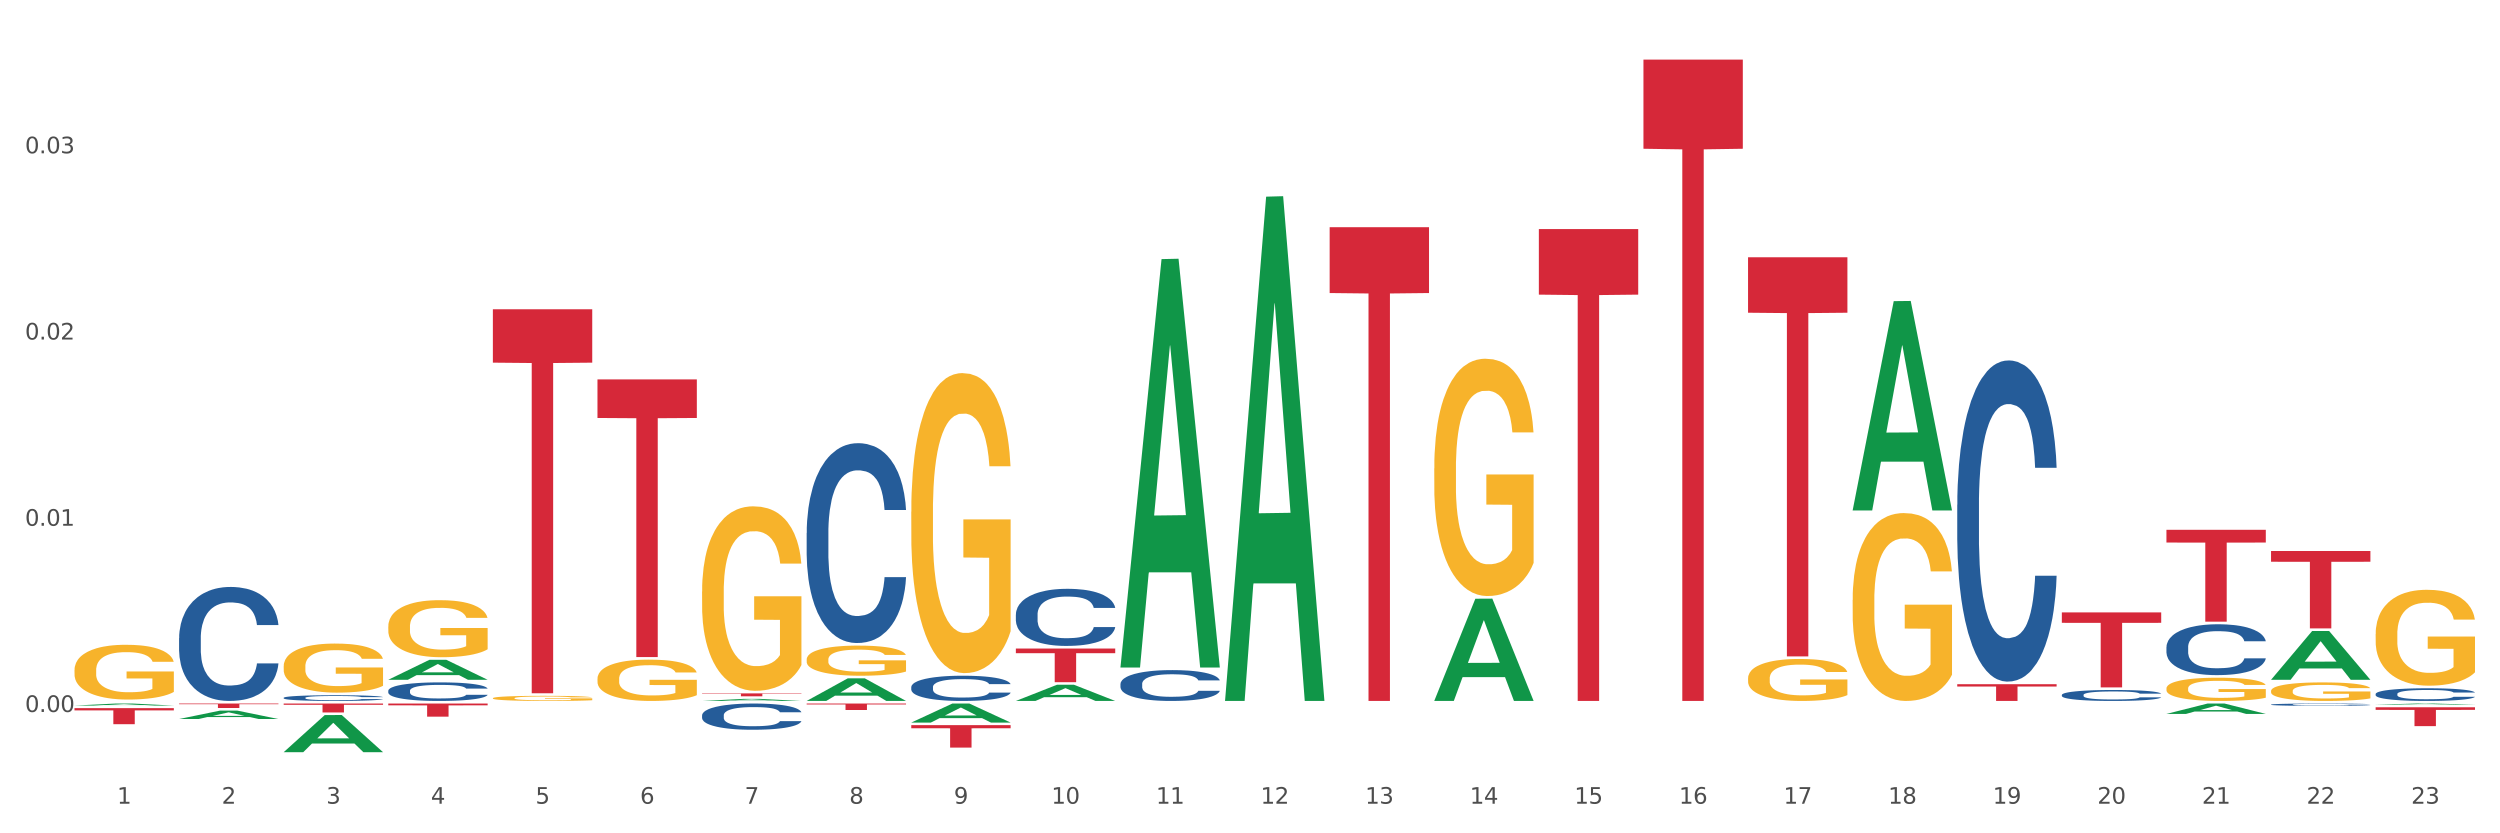 <?xml version="1.0" encoding="utf-8" standalone="no"?>
<!DOCTYPE svg PUBLIC "-//W3C//DTD SVG 1.1//EN"
  "http://www.w3.org/Graphics/SVG/1.1/DTD/svg11.dtd">
<svg xmlns:xlink="http://www.w3.org/1999/xlink" width="1080pt" height="360pt" viewBox="0 0 1080 360" xmlns="http://www.w3.org/2000/svg" version="1.1">
 <rect x="0" y="0" width="1080" height="360" fill="#333333" stroke="none"/>
 <defs>
  <style type="text/css">*{stroke-linejoin: round; stroke-linecap: butt}</style>
 </defs>
 <g id="figure_1">
  <g id="patch_1">
   <path d="M 0 360 
L 1080 360 
L 1080 0 
L 0 0 
z
" style="fill: #ffffff; stroke: #ffffff; stroke-linejoin: miter"/>
  </g>
  <g id="axes_1">
   <g id="matplotlib.axis_1">
    <g id="xtick_1">
     <g id="text_1">
      <!-- 1 -->
      <g style="fill: #4d4d4d" transform="translate(50.584 347.204) scale(0.096 -0.096)">
       <defs>
        <path id="DejaVuSans-31" d="M 794 531 
L 1825 531 
L 1825 4091 
L 703 3866 
L 703 4441 
L 1819 4666 
L 2450 4666 
L 2450 531 
L 3481 531 
L 3481 0 
L 794 0 
L 794 531 
z
" transform="scale(0.016)"/>
       </defs>
       <use xlink:href="#DejaVuSans-31"/>
      </g>
     </g>
    </g>
    <g id="xtick_2">
     <g id="text_2">
      <!-- 2 -->
      <g style="fill: #4d4d4d" transform="translate(95.771 347.204) scale(0.096 -0.096)">
       <defs>
        <path id="DejaVuSans-32" d="M 1228 531 
L 3431 531 
L 3431 0 
L 469 0 
L 469 531 
Q 828 903 1448 1529 
Q 2069 2156 2228 2338 
Q 2531 2678 2651 2914 
Q 2772 3150 2772 3378 
Q 2772 3750 2511 3984 
Q 2250 4219 1831 4219 
Q 1534 4219 1204 4116 
Q 875 4013 500 3803 
L 500 4441 
Q 881 4594 1212 4672 
Q 1544 4750 1819 4750 
Q 2544 4750 2975 4387 
Q 3406 4025 3406 3419 
Q 3406 3131 3298 2873 
Q 3191 2616 2906 2266 
Q 2828 2175 2409 1742 
Q 1991 1309 1228 531 
z
" transform="scale(0.016)"/>
       </defs>
       <use xlink:href="#DejaVuSans-32"/>
      </g>
     </g>
    </g>
    <g id="xtick_3">
     <g id="text_3">
      <!-- 3 -->
      <g style="fill: #4d4d4d" transform="translate(140.957 347.204) scale(0.096 -0.096)">
       <defs>
        <path id="DejaVuSans-33" d="M 2597 2516 
Q 3050 2419 3304 2112 
Q 3559 1806 3559 1356 
Q 3559 666 3084 287 
Q 2609 -91 1734 -91 
Q 1441 -91 1130 -33 
Q 819 25 488 141 
L 488 750 
Q 750 597 1062 519 
Q 1375 441 1716 441 
Q 2309 441 2620 675 
Q 2931 909 2931 1356 
Q 2931 1769 2642 2001 
Q 2353 2234 1838 2234 
L 1294 2234 
L 1294 2753 
L 1863 2753 
Q 2328 2753 2575 2939 
Q 2822 3125 2822 3475 
Q 2822 3834 2567 4026 
Q 2313 4219 1838 4219 
Q 1578 4219 1281 4162 
Q 984 4106 628 3988 
L 628 4550 
Q 988 4650 1302 4700 
Q 1616 4750 1894 4750 
Q 2613 4750 3031 4423 
Q 3450 4097 3450 3541 
Q 3450 3153 3228 2886 
Q 3006 2619 2597 2516 
z
" transform="scale(0.016)"/>
       </defs>
       <use xlink:href="#DejaVuSans-33"/>
      </g>
     </g>
    </g>
    <g id="xtick_4">
     <g id="text_4">
      <!-- 4 -->
      <g style="fill: #4d4d4d" transform="translate(186.143 347.204) scale(0.096 -0.096)">
       <defs>
        <path id="DejaVuSans-34" d="M 2419 4116 
L 825 1625 
L 2419 1625 
L 2419 4116 
z
M 2253 4666 
L 3047 4666 
L 3047 1625 
L 3713 1625 
L 3713 1100 
L 3047 1100 
L 3047 0 
L 2419 0 
L 2419 1100 
L 313 1100 
L 313 1709 
L 2253 4666 
z
" transform="scale(0.016)"/>
       </defs>
       <use xlink:href="#DejaVuSans-34"/>
      </g>
     </g>
    </g>
    <g id="xtick_5">
     <g id="text_5">
      <!-- 5 -->
      <g style="fill: #4d4d4d" transform="translate(231.33 347.204) scale(0.096 -0.096)">
       <defs>
        <path id="DejaVuSans-35" d="M 691 4666 
L 3169 4666 
L 3169 4134 
L 1269 4134 
L 1269 2991 
Q 1406 3038 1543 3061 
Q 1681 3084 1819 3084 
Q 2600 3084 3056 2656 
Q 3513 2228 3513 1497 
Q 3513 744 3044 326 
Q 2575 -91 1722 -91 
Q 1428 -91 1123 -41 
Q 819 9 494 109 
L 494 744 
Q 775 591 1075 516 
Q 1375 441 1709 441 
Q 2250 441 2565 725 
Q 2881 1009 2881 1497 
Q 2881 1984 2565 2268 
Q 2250 2553 1709 2553 
Q 1456 2553 1204 2497 
Q 953 2441 691 2322 
L 691 4666 
z
" transform="scale(0.016)"/>
       </defs>
       <use xlink:href="#DejaVuSans-35"/>
      </g>
     </g>
    </g>
    <g id="xtick_6">
     <g id="text_6">
      <!-- 6 -->
      <g style="fill: #4d4d4d" transform="translate(276.516 347.204) scale(0.096 -0.096)">
       <defs>
        <path id="DejaVuSans-36" d="M 2113 2584 
Q 1688 2584 1439 2293 
Q 1191 2003 1191 1497 
Q 1191 994 1439 701 
Q 1688 409 2113 409 
Q 2538 409 2786 701 
Q 3034 994 3034 1497 
Q 3034 2003 2786 2293 
Q 2538 2584 2113 2584 
z
M 3366 4563 
L 3366 3988 
Q 3128 4100 2886 4159 
Q 2644 4219 2406 4219 
Q 1781 4219 1451 3797 
Q 1122 3375 1075 2522 
Q 1259 2794 1537 2939 
Q 1816 3084 2150 3084 
Q 2853 3084 3261 2657 
Q 3669 2231 3669 1497 
Q 3669 778 3244 343 
Q 2819 -91 2113 -91 
Q 1303 -91 875 529 
Q 447 1150 447 2328 
Q 447 3434 972 4092 
Q 1497 4750 2381 4750 
Q 2619 4750 2861 4703 
Q 3103 4656 3366 4563 
z
" transform="scale(0.016)"/>
       </defs>
       <use xlink:href="#DejaVuSans-36"/>
      </g>
     </g>
    </g>
    <g id="xtick_7">
     <g id="text_7">
      <!-- 7 -->
      <g style="fill: #4d4d4d" transform="translate(321.702 347.204) scale(0.096 -0.096)">
       <defs>
        <path id="DejaVuSans-37" d="M 525 4666 
L 3525 4666 
L 3525 4397 
L 1831 0 
L 1172 0 
L 2766 4134 
L 525 4134 
L 525 4666 
z
" transform="scale(0.016)"/>
       </defs>
       <use xlink:href="#DejaVuSans-37"/>
      </g>
     </g>
    </g>
    <g id="xtick_8">
     <g id="text_8">
      <!-- 8 -->
      <g style="fill: #4d4d4d" transform="translate(366.888 347.204) scale(0.096 -0.096)">
       <defs>
        <path id="DejaVuSans-38" d="M 2034 2216 
Q 1584 2216 1326 1975 
Q 1069 1734 1069 1313 
Q 1069 891 1326 650 
Q 1584 409 2034 409 
Q 2484 409 2743 651 
Q 3003 894 3003 1313 
Q 3003 1734 2745 1975 
Q 2488 2216 2034 2216 
z
M 1403 2484 
Q 997 2584 770 2862 
Q 544 3141 544 3541 
Q 544 4100 942 4425 
Q 1341 4750 2034 4750 
Q 2731 4750 3128 4425 
Q 3525 4100 3525 3541 
Q 3525 3141 3298 2862 
Q 3072 2584 2669 2484 
Q 3125 2378 3379 2068 
Q 3634 1759 3634 1313 
Q 3634 634 3220 271 
Q 2806 -91 2034 -91 
Q 1263 -91 848 271 
Q 434 634 434 1313 
Q 434 1759 690 2068 
Q 947 2378 1403 2484 
z
M 1172 3481 
Q 1172 3119 1398 2916 
Q 1625 2713 2034 2713 
Q 2441 2713 2670 2916 
Q 2900 3119 2900 3481 
Q 2900 3844 2670 4047 
Q 2441 4250 2034 4250 
Q 1625 4250 1398 4047 
Q 1172 3844 1172 3481 
z
" transform="scale(0.016)"/>
       </defs>
       <use xlink:href="#DejaVuSans-38"/>
      </g>
     </g>
    </g>
    <g id="xtick_9">
     <g id="text_9">
      <!-- 9 -->
      <g style="fill: #4d4d4d" transform="translate(412.075 347.204) scale(0.096 -0.096)">
       <defs>
        <path id="DejaVuSans-39" d="M 703 97 
L 703 672 
Q 941 559 1184 500 
Q 1428 441 1663 441 
Q 2288 441 2617 861 
Q 2947 1281 2994 2138 
Q 2813 1869 2534 1725 
Q 2256 1581 1919 1581 
Q 1219 1581 811 2004 
Q 403 2428 403 3163 
Q 403 3881 828 4315 
Q 1253 4750 1959 4750 
Q 2769 4750 3195 4129 
Q 3622 3509 3622 2328 
Q 3622 1225 3098 567 
Q 2575 -91 1691 -91 
Q 1453 -91 1209 -44 
Q 966 3 703 97 
z
M 1959 2075 
Q 2384 2075 2632 2365 
Q 2881 2656 2881 3163 
Q 2881 3666 2632 3958 
Q 2384 4250 1959 4250 
Q 1534 4250 1286 3958 
Q 1038 3666 1038 3163 
Q 1038 2656 1286 2365 
Q 1534 2075 1959 2075 
z
" transform="scale(0.016)"/>
       </defs>
       <use xlink:href="#DejaVuSans-39"/>
      </g>
     </g>
    </g>
    <g id="xtick_10">
     <g id="text_10">
      <!-- 10 -->
      <g style="fill: #4d4d4d" transform="translate(454.207 347.204) scale(0.096 -0.096)">
       <defs>
        <path id="DejaVuSans-30" d="M 2034 4250 
Q 1547 4250 1301 3770 
Q 1056 3291 1056 2328 
Q 1056 1369 1301 889 
Q 1547 409 2034 409 
Q 2525 409 2770 889 
Q 3016 1369 3016 2328 
Q 3016 3291 2770 3770 
Q 2525 4250 2034 4250 
z
M 2034 4750 
Q 2819 4750 3233 4129 
Q 3647 3509 3647 2328 
Q 3647 1150 3233 529 
Q 2819 -91 2034 -91 
Q 1250 -91 836 529 
Q 422 1150 422 2328 
Q 422 3509 836 4129 
Q 1250 4750 2034 4750 
z
" transform="scale(0.016)"/>
       </defs>
       <use xlink:href="#DejaVuSans-31"/>
       <use xlink:href="#DejaVuSans-30" transform="translate(63.623 0)"/>
      </g>
     </g>
    </g>
    <g id="xtick_11">
     <g id="text_11">
      <!-- 11 -->
      <g style="fill: #4d4d4d" transform="translate(499.393 347.204) scale(0.096 -0.096)">
       <use xlink:href="#DejaVuSans-31"/>
       <use xlink:href="#DejaVuSans-31" transform="translate(63.623 0)"/>
      </g>
     </g>
    </g>
    <g id="xtick_12">
     <g id="text_12">
      <!-- 12 -->
      <g style="fill: #4d4d4d" transform="translate(544.58 347.204) scale(0.096 -0.096)">
       <use xlink:href="#DejaVuSans-31"/>
       <use xlink:href="#DejaVuSans-32" transform="translate(63.623 0)"/>
      </g>
     </g>
    </g>
    <g id="xtick_13">
     <g id="text_13">
      <!-- 13 -->
      <g style="fill: #4d4d4d" transform="translate(589.766 347.204) scale(0.096 -0.096)">
       <use xlink:href="#DejaVuSans-31"/>
       <use xlink:href="#DejaVuSans-33" transform="translate(63.623 0)"/>
      </g>
     </g>
    </g>
    <g id="xtick_14">
     <g id="text_14">
      <!-- 14 -->
      <g style="fill: #4d4d4d" transform="translate(634.952 347.204) scale(0.096 -0.096)">
       <use xlink:href="#DejaVuSans-31"/>
       <use xlink:href="#DejaVuSans-34" transform="translate(63.623 0)"/>
      </g>
     </g>
    </g>
    <g id="xtick_15">
     <g id="text_15">
      <!-- 15 -->
      <g style="fill: #4d4d4d" transform="translate(680.138 347.204) scale(0.096 -0.096)">
       <use xlink:href="#DejaVuSans-31"/>
       <use xlink:href="#DejaVuSans-35" transform="translate(63.623 0)"/>
      </g>
     </g>
    </g>
    <g id="xtick_16">
     <g id="text_16">
      <!-- 16 -->
      <g style="fill: #4d4d4d" transform="translate(725.325 347.204) scale(0.096 -0.096)">
       <use xlink:href="#DejaVuSans-31"/>
       <use xlink:href="#DejaVuSans-36" transform="translate(63.623 0)"/>
      </g>
     </g>
    </g>
    <g id="xtick_17">
     <g id="text_17">
      <!-- 17 -->
      <g style="fill: #4d4d4d" transform="translate(770.511 347.204) scale(0.096 -0.096)">
       <use xlink:href="#DejaVuSans-31"/>
       <use xlink:href="#DejaVuSans-37" transform="translate(63.623 0)"/>
      </g>
     </g>
    </g>
    <g id="xtick_18">
     <g id="text_18">
      <!-- 18 -->
      <g style="fill: #4d4d4d" transform="translate(815.697 347.204) scale(0.096 -0.096)">
       <use xlink:href="#DejaVuSans-31"/>
       <use xlink:href="#DejaVuSans-38" transform="translate(63.623 0)"/>
      </g>
     </g>
    </g>
    <g id="xtick_19">
     <g id="text_19">
      <!-- 19 -->
      <g style="fill: #4d4d4d" transform="translate(860.883 347.204) scale(0.096 -0.096)">
       <use xlink:href="#DejaVuSans-31"/>
       <use xlink:href="#DejaVuSans-39" transform="translate(63.623 0)"/>
      </g>
     </g>
    </g>
    <g id="xtick_20">
     <g id="text_20">
      <!-- 20 -->
      <g style="fill: #4d4d4d" transform="translate(906.07 347.204) scale(0.096 -0.096)">
       <use xlink:href="#DejaVuSans-32"/>
       <use xlink:href="#DejaVuSans-30" transform="translate(63.623 0)"/>
      </g>
     </g>
    </g>
    <g id="xtick_21">
     <g id="text_21">
      <!-- 21 -->
      <g style="fill: #4d4d4d" transform="translate(951.256 347.204) scale(0.096 -0.096)">
       <use xlink:href="#DejaVuSans-32"/>
       <use xlink:href="#DejaVuSans-31" transform="translate(63.623 0)"/>
      </g>
     </g>
    </g>
    <g id="xtick_22">
     <g id="text_22">
      <!-- 22 -->
      <g style="fill: #4d4d4d" transform="translate(996.442 347.204) scale(0.096 -0.096)">
       <use xlink:href="#DejaVuSans-32"/>
       <use xlink:href="#DejaVuSans-32" transform="translate(63.623 0)"/>
      </g>
     </g>
    </g>
    <g id="xtick_23">
     <g id="text_23">
      <!-- 23 -->
      <g style="fill: #4d4d4d" transform="translate(1041.629 347.204) scale(0.096 -0.096)">
       <use xlink:href="#DejaVuSans-32"/>
       <use xlink:href="#DejaVuSans-33" transform="translate(63.623 0)"/>
      </g>
     </g>
    </g>
    <g id="xtick_24"/>
    <g id="xtick_25"/>
    <g id="xtick_26"/>
    <g id="xtick_27"/>
    <g id="xtick_28"/>
    <g id="xtick_29"/>
    <g id="xtick_30"/>
    <g id="xtick_31"/>
    <g id="xtick_32"/>
    <g id="xtick_33"/>
    <g id="xtick_34"/>
    <g id="xtick_35"/>
    <g id="xtick_36"/>
    <g id="xtick_37"/>
    <g id="xtick_38"/>
    <g id="xtick_39"/>
    <g id="xtick_40"/>
    <g id="xtick_41"/>
    <g id="xtick_42"/>
    <g id="xtick_43"/>
    <g id="xtick_44"/>
    <g id="xtick_45"/>
   </g>
   <g id="matplotlib.axis_2">
    <g id="ytick_1">
     <g id="text_24">
      <!-- 0.00 -->
      <g style="fill: #4d4d4d" transform="translate(10.8 307.573) scale(0.096 -0.096)">
       <defs>
        <path id="DejaVuSans-2e" d="M 684 794 
L 1344 794 
L 1344 0 
L 684 0 
L 684 794 
z
" transform="scale(0.016)"/>
       </defs>
       <use xlink:href="#DejaVuSans-30"/>
       <use xlink:href="#DejaVuSans-2e" transform="translate(63.623 0)"/>
       <use xlink:href="#DejaVuSans-30" transform="translate(95.41 0)"/>
       <use xlink:href="#DejaVuSans-30" transform="translate(159.033 0)"/>
      </g>
     </g>
    </g>
    <g id="ytick_2">
     <g id="text_25">
      <!-- 0.01 -->
      <g style="fill: #4d4d4d" transform="translate(10.8 227.125) scale(0.096 -0.096)">
       <use xlink:href="#DejaVuSans-30"/>
       <use xlink:href="#DejaVuSans-2e" transform="translate(63.623 0)"/>
       <use xlink:href="#DejaVuSans-30" transform="translate(95.41 0)"/>
       <use xlink:href="#DejaVuSans-31" transform="translate(159.033 0)"/>
      </g>
     </g>
    </g>
    <g id="ytick_3">
     <g id="text_26">
      <!-- 0.02 -->
      <g style="fill: #4d4d4d" transform="translate(10.8 146.678) scale(0.096 -0.096)">
       <use xlink:href="#DejaVuSans-30"/>
       <use xlink:href="#DejaVuSans-2e" transform="translate(63.623 0)"/>
       <use xlink:href="#DejaVuSans-30" transform="translate(95.41 0)"/>
       <use xlink:href="#DejaVuSans-32" transform="translate(159.033 0)"/>
      </g>
     </g>
    </g>
    <g id="ytick_4">
     <g id="text_27">
      <!-- 0.03 -->
      <g style="fill: #4d4d4d" transform="translate(10.8 66.23) scale(0.096 -0.096)">
       <use xlink:href="#DejaVuSans-30"/>
       <use xlink:href="#DejaVuSans-2e" transform="translate(63.623 0)"/>
       <use xlink:href="#DejaVuSans-30" transform="translate(95.41 0)"/>
       <use xlink:href="#DejaVuSans-33" transform="translate(159.033 0)"/>
      </g>
     </g>
    </g>
    <g id="ytick_5"/>
    <g id="ytick_6"/>
    <g id="ytick_7"/>
    <g id="ytick_8"/>
   </g>
   <g id="PolyCollection_1">
    <path d="M 529.224 302.404 
L 529.268 302.199 
L 546.97 84.959 
L 554.316 84.754 
L 572.151 302.813 
L 563.654 302.813 
L 559.804 252.035 
L 541.527 252.035 
L 541.394 252.854 
L 537.677 302.813 
L 529.224 302.813 
L 529.224 302.404 
L 543.828 221.732 
L 557.503 221.527 
L 550.732 131.232 
L 550.643 130.823 
L 550.555 131.437 
L 543.784 221.527 
L 543.828 221.732 
L 529.224 302.404 
z
" clip-path="url(#p40f14c382e)" style="fill: #109648"/>
    <path d="M 619.597 302.73 
L 619.641 302.689 
L 637.343 258.648 
L 644.689 258.606 
L 662.524 302.813 
L 654.027 302.813 
L 650.176 292.519 
L 631.899 292.519 
L 631.767 292.685 
L 628.049 302.813 
L 619.597 302.813 
L 619.597 302.73 
L 634.201 286.376 
L 647.875 286.334 
L 641.104 268.029 
L 641.016 267.946 
L 640.927 268.07 
L 634.156 286.334 
L 634.201 286.376 
L 619.597 302.73 
z
" clip-path="url(#p40f14c382e)" style="fill: #109648"/>
    <path d="M 800.342 220.362 
L 800.386 220.277 
L 818.088 130.095 
L 825.434 130.01 
L 843.269 220.532 
L 834.772 220.532 
L 830.922 199.453 
L 812.644 199.453 
L 812.512 199.793 
L 808.794 220.532 
L 800.342 220.532 
L 800.342 220.362 
L 814.946 186.873 
L 828.62 186.788 
L 821.849 149.305 
L 821.761 149.135 
L 821.672 149.39 
L 814.901 186.788 
L 814.946 186.873 
L 800.342 220.362 
z
" clip-path="url(#p40f14c382e)" style="fill: #109648"/>
    <path d="M 935.9 308.404 
L 935.945 308.4 
L 953.647 303.93 
L 960.993 303.926 
L 978.827 308.412 
L 970.331 308.412 
L 966.48 307.368 
L 948.203 307.368 
L 948.071 307.384 
L 944.353 308.412 
L 935.9 308.412 
L 935.9 308.404 
L 950.505 306.744 
L 964.179 306.74 
L 957.408 304.882 
L 957.32 304.874 
L 957.231 304.886 
L 950.46 306.74 
L 950.505 306.744 
L 935.9 308.404 
z
" clip-path="url(#p40f14c382e)" style="fill: #109648"/>
    <path d="M 981.087 293.644 
L 981.131 293.624 
L 998.833 272.604 
L 1006.179 272.585 
L 1024.014 293.684 
L 1015.517 293.684 
L 1011.667 288.77 
L 993.39 288.77 
L 993.257 288.85 
L 989.539 293.684 
L 981.087 293.684 
L 981.087 293.644 
L 995.691 285.838 
L 1009.365 285.819 
L 1002.595 277.082 
L 1002.506 277.042 
L 1002.417 277.102 
L 995.647 285.819 
L 995.691 285.838 
L 981.087 293.644 
z
" clip-path="url(#p40f14c382e)" style="fill: #109648"/>
    <path d="M 1026.273 304.43 
L 1026.317 304.429 
L 1044.019 303.926 
L 1051.365 303.926 
L 1069.2 304.431 
L 1060.703 304.431 
L 1056.853 304.313 
L 1038.576 304.313 
L 1038.443 304.315 
L 1034.726 304.431 
L 1026.273 304.431 
L 1026.273 304.43 
L 1040.877 304.243 
L 1054.552 304.243 
L 1047.781 304.034 
L 1047.692 304.033 
L 1047.604 304.034 
L 1040.833 304.243 
L 1040.877 304.243 
L 1026.273 304.43 
z
" clip-path="url(#p40f14c382e)" style="fill: #109648"/>
    <path d="M 755.155 293.055 
L 755.206 293.039 
L 755.206 292.442 
L 755.307 291.928 
L 755.814 290.686 
L 756.574 289.659 
L 757.132 289.112 
L 757.689 288.665 
L 758.348 288.217 
L 759.159 287.753 
L 760.629 287.074 
L 761.541 286.726 
L 762.656 286.362 
L 764.683 285.832 
L 766.153 285.533 
L 767.674 285.285 
L 770.157 284.987 
L 771.779 284.854 
L 773.502 284.755 
L 775.58 284.688 
L 777.151 284.672 
L 780.597 284.722 
L 783.537 284.871 
L 784.956 284.987 
L 786.78 285.185 
L 787.743 285.318 
L 789.315 285.583 
L 790.936 285.931 
L 792.051 286.229 
L 793.724 286.793 
L 794.991 287.356 
L 796.156 288.052 
L 796.765 288.532 
L 797.221 288.979 
L 797.626 289.493 
L 798.032 290.305 
L 788.909 290.305 
L 788.554 289.725 
L 787.997 289.178 
L 787.186 288.648 
L 786.476 288.317 
L 785.26 287.903 
L 784.145 287.637 
L 782.979 287.439 
L 781.56 287.273 
L 780.445 287.19 
L 778.874 287.124 
L 775.783 287.14 
L 773.705 287.273 
L 772.286 287.439 
L 771.373 287.588 
L 770.562 287.753 
L 769.65 287.985 
L 768.586 288.333 
L 767.826 288.648 
L 767.065 289.046 
L 766.457 289.443 
L 765.9 289.907 
L 765.444 290.404 
L 765.089 290.918 
L 764.785 291.547 
L 764.531 292.591 
L 764.531 294.861 
L 764.633 295.375 
L 764.886 296.054 
L 765.19 296.567 
L 765.697 297.18 
L 766.153 297.595 
L 767.015 298.191 
L 767.978 298.688 
L 768.738 299.003 
L 769.498 299.268 
L 770.816 299.632 
L 772.286 299.931 
L 773.553 300.113 
L 775.276 300.279 
L 776.441 300.345 
L 777.455 300.378 
L 779.938 300.378 
L 781.712 300.328 
L 783.689 300.212 
L 785.209 300.063 
L 786.476 299.881 
L 787.895 299.583 
L 788.808 299.301 
L 788.808 295.838 
L 777.658 295.822 
L 777.658 293.519 
L 798.082 293.519 
L 798.082 300.279 
L 797.221 300.626 
L 796.258 300.941 
L 795.244 301.223 
L 793.724 301.571 
L 791.899 301.902 
L 790.277 302.134 
L 788.554 302.333 
L 786.527 302.515 
L 783.892 302.681 
L 782.27 302.747 
L 780.243 302.797 
L 777.861 302.813 
L 775.783 302.78 
L 773.755 302.697 
L 771.627 302.548 
L 769.549 302.333 
L 767.978 302.118 
L 766.407 301.852 
L 764.734 301.505 
L 763.416 301.173 
L 762.403 300.875 
L 761.288 300.494 
L 760.071 299.997 
L 759.159 299.55 
L 758.348 299.086 
L 757.487 298.489 
L 756.879 297.976 
L 756.27 297.329 
L 755.916 296.849 
L 755.51 296.103 
L 755.206 295.06 
L 755.155 293.055 
z
" clip-path="url(#p40f14c382e)" style="fill: #f7b32b"/>
    <path d="M 800.342 259.153 
L 800.392 259.079 
L 800.392 256.41 
L 800.494 254.112 
L 801.001 248.553 
L 801.761 243.957 
L 802.318 241.511 
L 802.876 239.509 
L 803.535 237.508 
L 804.345 235.432 
L 805.815 232.393 
L 806.727 230.836 
L 807.842 229.206 
L 809.87 226.834 
L 811.339 225.499 
L 812.86 224.387 
L 815.343 223.053 
L 816.965 222.46 
L 818.688 222.015 
L 820.766 221.719 
L 822.337 221.645 
L 825.784 221.867 
L 828.723 222.534 
L 830.142 223.053 
L 831.967 223.943 
L 832.93 224.536 
L 834.501 225.722 
L 836.123 227.278 
L 837.238 228.613 
L 838.91 231.133 
L 840.177 233.653 
L 841.343 236.767 
L 841.951 238.916 
L 842.407 240.918 
L 842.812 243.216 
L 843.218 246.848 
L 834.095 246.848 
L 833.741 244.253 
L 833.183 241.807 
L 832.372 239.435 
L 831.663 237.953 
L 830.446 236.099 
L 829.331 234.913 
L 828.166 234.024 
L 826.747 233.283 
L 825.632 232.912 
L 824.06 232.615 
L 820.969 232.69 
L 818.891 233.283 
L 817.472 234.024 
L 816.56 234.691 
L 815.749 235.432 
L 814.836 236.47 
L 813.772 238.027 
L 813.012 239.435 
L 812.252 241.214 
L 811.644 242.993 
L 811.086 245.069 
L 810.63 247.293 
L 810.275 249.59 
L 809.971 252.407 
L 809.718 257.077 
L 809.718 267.233 
L 809.819 269.531 
L 810.072 272.57 
L 810.377 274.868 
L 810.883 277.61 
L 811.339 279.463 
L 812.201 282.132 
L 813.164 284.356 
L 813.924 285.764 
L 814.684 286.95 
L 816.002 288.581 
L 817.472 289.915 
L 818.739 290.731 
L 820.462 291.472 
L 821.628 291.768 
L 822.641 291.917 
L 825.125 291.917 
L 826.899 291.694 
L 828.875 291.175 
L 830.396 290.508 
L 831.663 289.693 
L 833.082 288.359 
L 833.994 287.099 
L 833.994 271.606 
L 822.844 271.532 
L 822.844 261.228 
L 843.269 261.228 
L 843.269 291.472 
L 842.407 293.029 
L 841.444 294.437 
L 840.43 295.697 
L 838.91 297.254 
L 837.086 298.736 
L 835.464 299.774 
L 833.741 300.664 
L 831.713 301.479 
L 829.078 302.22 
L 827.456 302.517 
L 825.429 302.739 
L 823.047 302.813 
L 820.969 302.665 
L 818.942 302.294 
L 816.813 301.627 
L 814.735 300.664 
L 813.164 299.7 
L 811.593 298.514 
L 809.92 296.957 
L 808.603 295.475 
L 807.589 294.141 
L 806.474 292.436 
L 805.258 290.212 
L 804.345 288.21 
L 803.535 286.135 
L 802.673 283.466 
L 802.065 281.168 
L 801.457 278.277 
L 801.102 276.128 
L 800.696 272.792 
L 800.392 268.122 
L 800.342 259.153 
z
" clip-path="url(#p40f14c382e)" style="fill: #f7b32b"/>
    <path d="M 935.9 297.409 
L 935.951 297.4 
L 935.951 297.07 
L 936.053 296.785 
L 936.559 296.097 
L 937.32 295.528 
L 937.877 295.226 
L 938.435 294.978 
L 939.093 294.73 
L 939.904 294.473 
L 941.374 294.097 
L 942.286 293.905 
L 943.401 293.703 
L 945.429 293.409 
L 946.898 293.244 
L 948.419 293.106 
L 950.902 292.941 
L 952.524 292.868 
L 954.247 292.813 
L 956.325 292.776 
L 957.896 292.767 
L 961.342 292.794 
L 964.282 292.877 
L 965.701 292.941 
L 967.526 293.051 
L 968.488 293.125 
L 970.06 293.271 
L 971.681 293.464 
L 972.796 293.629 
L 974.469 293.941 
L 975.736 294.253 
L 976.902 294.638 
L 977.51 294.905 
L 977.966 295.152 
L 978.371 295.437 
L 978.777 295.886 
L 969.654 295.886 
L 969.299 295.565 
L 968.742 295.262 
L 967.931 294.969 
L 967.221 294.785 
L 966.005 294.556 
L 964.89 294.409 
L 963.724 294.299 
L 962.305 294.207 
L 961.19 294.161 
L 959.619 294.125 
L 956.528 294.134 
L 954.45 294.207 
L 953.031 294.299 
L 952.118 294.382 
L 951.308 294.473 
L 950.395 294.602 
L 949.331 294.794 
L 948.571 294.969 
L 947.811 295.189 
L 947.202 295.409 
L 946.645 295.666 
L 946.189 295.941 
L 945.834 296.226 
L 945.53 296.574 
L 945.277 297.152 
L 945.277 298.409 
L 945.378 298.694 
L 945.631 299.07 
L 945.935 299.354 
L 946.442 299.694 
L 946.898 299.923 
L 947.76 300.254 
L 948.723 300.529 
L 949.483 300.703 
L 950.243 300.85 
L 951.561 301.052 
L 953.031 301.217 
L 954.298 301.318 
L 956.021 301.41 
L 957.187 301.446 
L 958.2 301.465 
L 960.684 301.465 
L 962.457 301.437 
L 964.434 301.373 
L 965.954 301.29 
L 967.221 301.189 
L 968.641 301.024 
L 969.553 300.868 
L 969.553 298.951 
L 958.403 298.942 
L 958.403 297.666 
L 978.827 297.666 
L 978.827 301.41 
L 977.966 301.602 
L 977.003 301.777 
L 975.989 301.933 
L 974.469 302.125 
L 972.644 302.309 
L 971.023 302.437 
L 969.299 302.547 
L 967.272 302.648 
L 964.637 302.74 
L 963.015 302.777 
L 960.988 302.804 
L 958.606 302.813 
L 956.528 302.795 
L 954.5 302.749 
L 952.372 302.667 
L 950.294 302.547 
L 948.723 302.428 
L 947.152 302.281 
L 945.479 302.089 
L 944.162 301.905 
L 943.148 301.74 
L 942.033 301.529 
L 940.817 301.254 
L 939.904 301.006 
L 939.093 300.749 
L 938.232 300.419 
L 937.624 300.134 
L 937.015 299.776 
L 936.661 299.51 
L 936.255 299.098 
L 935.951 298.519 
L 935.9 297.409 
z
" clip-path="url(#p40f14c382e)" style="fill: #f7b32b"/>
    <path d="M 981.087 298.501 
L 981.137 298.494 
L 981.137 298.23 
L 981.239 298.003 
L 981.746 297.454 
L 982.506 297 
L 983.063 296.758 
L 983.621 296.561 
L 984.28 296.363 
L 985.091 296.158 
L 986.56 295.858 
L 987.473 295.704 
L 988.588 295.543 
L 990.615 295.309 
L 992.085 295.177 
L 993.605 295.067 
L 996.088 294.935 
L 997.71 294.877 
L 999.433 294.833 
L 1001.511 294.804 
L 1003.082 294.796 
L 1006.529 294.818 
L 1009.468 294.884 
L 1010.887 294.935 
L 1012.712 295.023 
L 1013.675 295.082 
L 1015.246 295.199 
L 1016.868 295.353 
L 1017.983 295.484 
L 1019.655 295.733 
L 1020.922 295.982 
L 1022.088 296.29 
L 1022.696 296.502 
L 1023.152 296.7 
L 1023.558 296.927 
L 1023.963 297.286 
L 1014.84 297.286 
L 1014.486 297.029 
L 1013.928 296.788 
L 1013.117 296.553 
L 1012.408 296.407 
L 1011.191 296.224 
L 1010.076 296.107 
L 1008.911 296.019 
L 1007.492 295.946 
L 1006.377 295.909 
L 1004.806 295.88 
L 1001.714 295.887 
L 999.636 295.946 
L 998.217 296.019 
L 997.305 296.085 
L 996.494 296.158 
L 995.582 296.261 
L 994.517 296.414 
L 993.757 296.553 
L 992.997 296.729 
L 992.389 296.905 
L 991.831 297.11 
L 991.375 297.329 
L 991.02 297.556 
L 990.716 297.835 
L 990.463 298.296 
L 990.463 299.299 
L 990.564 299.526 
L 990.818 299.826 
L 991.122 300.053 
L 991.628 300.324 
L 992.085 300.507 
L 992.946 300.771 
L 993.909 300.99 
L 994.669 301.129 
L 995.43 301.247 
L 996.747 301.408 
L 998.217 301.539 
L 999.484 301.62 
L 1001.207 301.693 
L 1002.373 301.722 
L 1003.386 301.737 
L 1005.87 301.737 
L 1007.644 301.715 
L 1009.62 301.664 
L 1011.141 301.598 
L 1012.408 301.517 
L 1013.827 301.386 
L 1014.739 301.261 
L 1014.739 299.731 
L 1003.589 299.724 
L 1003.589 298.706 
L 1024.014 298.706 
L 1024.014 301.693 
L 1023.152 301.847 
L 1022.189 301.986 
L 1021.176 302.11 
L 1019.655 302.264 
L 1017.831 302.411 
L 1016.209 302.513 
L 1014.486 302.601 
L 1012.458 302.682 
L 1009.823 302.755 
L 1008.201 302.784 
L 1006.174 302.806 
L 1003.792 302.813 
L 1001.714 302.799 
L 999.687 302.762 
L 997.558 302.696 
L 995.48 302.601 
L 993.909 302.506 
L 992.338 302.389 
L 990.666 302.235 
L 989.348 302.089 
L 988.334 301.957 
L 987.219 301.788 
L 986.003 301.569 
L 985.091 301.371 
L 984.28 301.166 
L 983.418 300.902 
L 982.81 300.675 
L 982.202 300.39 
L 981.847 300.178 
L 981.442 299.848 
L 981.137 299.387 
L 981.087 298.501 
z
" clip-path="url(#p40f14c382e)" style="fill: #f7b32b"/>
    <path d="M 1026.273 273.934 
L 1026.324 273.896 
L 1026.324 272.535 
L 1026.425 271.362 
L 1026.932 268.524 
L 1027.692 266.179 
L 1028.25 264.93 
L 1028.807 263.909 
L 1029.466 262.887 
L 1030.277 261.828 
L 1031.747 260.277 
L 1032.659 259.482 
L 1033.774 258.65 
L 1035.801 257.44 
L 1037.271 256.759 
L 1038.791 256.191 
L 1041.275 255.51 
L 1042.896 255.207 
L 1044.62 254.98 
L 1046.698 254.829 
L 1048.269 254.791 
L 1051.715 254.905 
L 1054.655 255.245 
L 1056.074 255.51 
L 1057.898 255.964 
L 1058.861 256.267 
L 1060.432 256.872 
L 1062.054 257.667 
L 1063.169 258.348 
L 1064.841 259.634 
L 1066.108 260.92 
L 1067.274 262.509 
L 1067.882 263.606 
L 1068.338 264.628 
L 1068.744 265.8 
L 1069.149 267.654 
L 1060.027 267.654 
L 1059.672 266.33 
L 1059.114 265.082 
L 1058.304 263.871 
L 1057.594 263.114 
L 1056.378 262.169 
L 1055.263 261.563 
L 1054.097 261.109 
L 1052.678 260.731 
L 1051.563 260.542 
L 1049.992 260.39 
L 1046.9 260.428 
L 1044.822 260.731 
L 1043.403 261.109 
L 1042.491 261.45 
L 1041.68 261.828 
L 1040.768 262.358 
L 1039.704 263.152 
L 1038.943 263.871 
L 1038.183 264.779 
L 1037.575 265.687 
L 1037.017 266.746 
L 1036.561 267.881 
L 1036.207 269.054 
L 1035.902 270.492 
L 1035.649 272.875 
L 1035.649 278.058 
L 1035.75 279.231 
L 1036.004 280.782 
L 1036.308 281.955 
L 1036.815 283.354 
L 1037.271 284.3 
L 1038.132 285.662 
L 1039.095 286.797 
L 1039.856 287.516 
L 1040.616 288.121 
L 1041.934 288.954 
L 1043.403 289.635 
L 1044.67 290.051 
L 1046.393 290.429 
L 1047.559 290.58 
L 1048.573 290.656 
L 1051.056 290.656 
L 1052.83 290.543 
L 1054.807 290.278 
L 1056.327 289.937 
L 1057.594 289.521 
L 1059.013 288.84 
L 1059.925 288.197 
L 1059.925 280.29 
L 1048.775 280.252 
L 1048.775 274.994 
L 1069.2 274.994 
L 1069.2 290.429 
L 1068.338 291.224 
L 1067.375 291.942 
L 1066.362 292.585 
L 1064.841 293.38 
L 1063.017 294.137 
L 1061.395 294.666 
L 1059.672 295.12 
L 1057.645 295.536 
L 1055.009 295.915 
L 1053.387 296.066 
L 1051.36 296.18 
L 1048.978 296.217 
L 1046.9 296.142 
L 1044.873 295.953 
L 1042.744 295.612 
L 1040.666 295.12 
L 1039.095 294.628 
L 1037.524 294.023 
L 1035.852 293.229 
L 1034.534 292.472 
L 1033.52 291.791 
L 1032.405 290.921 
L 1031.189 289.786 
L 1030.277 288.764 
L 1029.466 287.705 
L 1028.604 286.343 
L 1027.996 285.17 
L 1027.388 283.695 
L 1027.033 282.598 
L 1026.628 280.895 
L 1026.324 278.512 
L 1026.273 273.934 
z
" clip-path="url(#p40f14c382e)" style="fill: #f7b32b"/>
    <path d="M 32.175 289.481 
L 32.226 289.459 
L 32.226 288.681 
L 32.327 288.011 
L 32.834 286.39 
L 33.594 285.05 
L 34.152 284.337 
L 34.709 283.754 
L 35.368 283.17 
L 36.179 282.565 
L 37.649 281.679 
L 38.561 281.225 
L 39.676 280.749 
L 41.703 280.058 
L 43.173 279.669 
L 44.693 279.345 
L 47.177 278.956 
L 48.798 278.783 
L 50.522 278.653 
L 52.6 278.567 
L 54.171 278.545 
L 57.617 278.61 
L 60.556 278.804 
L 61.976 278.956 
L 63.8 279.215 
L 64.763 279.388 
L 66.334 279.734 
L 67.956 280.188 
L 69.071 280.577 
L 70.743 281.311 
L 72.01 282.046 
L 73.176 282.954 
L 73.784 283.581 
L 74.24 284.164 
L 74.646 284.834 
L 75.051 285.893 
L 65.929 285.893 
L 65.574 285.137 
L 65.016 284.424 
L 64.206 283.732 
L 63.496 283.3 
L 62.28 282.759 
L 61.165 282.414 
L 59.999 282.154 
L 58.58 281.938 
L 57.465 281.83 
L 55.894 281.744 
L 52.802 281.765 
L 50.724 281.938 
L 49.305 282.154 
L 48.393 282.349 
L 47.582 282.565 
L 46.67 282.867 
L 45.606 283.321 
L 44.845 283.732 
L 44.085 284.251 
L 43.477 284.769 
L 42.919 285.374 
L 42.463 286.023 
L 42.109 286.693 
L 41.804 287.514 
L 41.551 288.876 
L 41.551 291.837 
L 41.652 292.507 
L 41.906 293.393 
L 42.21 294.063 
L 42.717 294.862 
L 43.173 295.403 
L 44.034 296.181 
L 44.997 296.829 
L 45.758 297.24 
L 46.518 297.585 
L 47.835 298.061 
L 49.305 298.45 
L 50.572 298.688 
L 52.295 298.904 
L 53.461 298.99 
L 54.475 299.033 
L 56.958 299.033 
L 58.732 298.969 
L 60.709 298.817 
L 62.229 298.623 
L 63.496 298.385 
L 64.915 297.996 
L 65.827 297.629 
L 65.827 293.112 
L 54.677 293.09 
L 54.677 290.086 
L 75.102 290.086 
L 75.102 298.904 
L 74.24 299.358 
L 73.277 299.768 
L 72.264 300.136 
L 70.743 300.589 
L 68.919 301.022 
L 67.297 301.324 
L 65.574 301.584 
L 63.547 301.821 
L 60.911 302.037 
L 59.289 302.124 
L 57.262 302.189 
L 54.88 302.21 
L 52.802 302.167 
L 50.775 302.059 
L 48.646 301.865 
L 46.568 301.584 
L 44.997 301.303 
L 43.426 300.957 
L 41.754 300.503 
L 40.436 300.071 
L 39.422 299.682 
L 38.307 299.185 
L 37.091 298.536 
L 36.179 297.953 
L 35.368 297.348 
L 34.506 296.57 
L 33.898 295.9 
L 33.29 295.057 
L 32.935 294.43 
L 32.53 293.457 
L 32.226 292.096 
L 32.175 289.481 
z
" clip-path="url(#p40f14c382e)" style="fill: #f7b32b"/>
    <path d="M 122.548 287.817 
L 122.598 287.798 
L 122.598 287.101 
L 122.7 286.5 
L 123.206 285.048 
L 123.967 283.847 
L 124.524 283.208 
L 125.082 282.685 
L 125.74 282.162 
L 126.551 281.62 
L 128.021 280.826 
L 128.933 280.42 
L 130.048 279.993 
L 132.076 279.374 
L 133.545 279.025 
L 135.066 278.735 
L 137.549 278.386 
L 139.171 278.231 
L 140.894 278.115 
L 142.972 278.038 
L 144.543 278.018 
L 147.99 278.076 
L 150.929 278.251 
L 152.348 278.386 
L 154.173 278.619 
L 155.136 278.773 
L 156.707 279.083 
L 158.328 279.49 
L 159.443 279.839 
L 161.116 280.497 
L 162.383 281.155 
L 163.549 281.969 
L 164.157 282.53 
L 164.613 283.053 
L 165.018 283.654 
L 165.424 284.602 
L 156.301 284.602 
L 155.946 283.925 
L 155.389 283.286 
L 154.578 282.666 
L 153.869 282.279 
L 152.652 281.794 
L 151.537 281.485 
L 150.372 281.252 
L 148.952 281.059 
L 147.837 280.962 
L 146.266 280.884 
L 143.175 280.904 
L 141.097 281.059 
L 139.678 281.252 
L 138.766 281.427 
L 137.955 281.62 
L 137.042 281.891 
L 135.978 282.298 
L 135.218 282.666 
L 134.458 283.131 
L 133.849 283.595 
L 133.292 284.138 
L 132.836 284.719 
L 132.481 285.319 
L 132.177 286.055 
L 131.924 287.275 
L 131.924 289.928 
L 132.025 290.528 
L 132.278 291.322 
L 132.582 291.923 
L 133.089 292.639 
L 133.545 293.123 
L 134.407 293.82 
L 135.37 294.401 
L 136.13 294.769 
L 136.89 295.079 
L 138.208 295.505 
L 139.678 295.854 
L 140.945 296.067 
L 142.668 296.26 
L 143.834 296.338 
L 144.847 296.377 
L 147.331 296.377 
L 149.104 296.319 
L 151.081 296.183 
L 152.601 296.009 
L 153.869 295.796 
L 155.288 295.447 
L 156.2 295.118 
L 156.2 291.071 
L 145.05 291.051 
L 145.05 288.359 
L 165.475 288.359 
L 165.475 296.26 
L 164.613 296.667 
L 163.65 297.035 
L 162.636 297.364 
L 161.116 297.771 
L 159.291 298.158 
L 157.67 298.429 
L 155.946 298.662 
L 153.919 298.875 
L 151.284 299.068 
L 149.662 299.146 
L 147.635 299.204 
L 145.253 299.223 
L 143.175 299.185 
L 141.148 299.088 
L 139.019 298.914 
L 136.941 298.662 
L 135.37 298.41 
L 133.799 298.1 
L 132.126 297.694 
L 130.809 297.306 
L 129.795 296.958 
L 128.68 296.512 
L 127.464 295.931 
L 126.551 295.408 
L 125.74 294.866 
L 124.879 294.169 
L 124.271 293.569 
L 123.663 292.813 
L 123.308 292.252 
L 122.902 291.38 
L 122.598 290.16 
L 122.548 287.817 
z
" clip-path="url(#p40f14c382e)" style="fill: #f7b32b"/>
    <path d="M 167.734 270.665 
L 167.785 270.642 
L 167.785 269.832 
L 167.886 269.134 
L 168.393 267.445 
L 169.153 266.049 
L 169.71 265.306 
L 170.268 264.698 
L 170.927 264.09 
L 171.738 263.46 
L 173.207 262.537 
L 174.12 262.064 
L 175.235 261.568 
L 177.262 260.848 
L 178.732 260.443 
L 180.252 260.105 
L 182.735 259.7 
L 184.357 259.52 
L 186.08 259.385 
L 188.158 259.294 
L 189.729 259.272 
L 193.176 259.339 
L 196.115 259.542 
L 197.534 259.7 
L 199.359 259.97 
L 200.322 260.15 
L 201.893 260.51 
L 203.515 260.983 
L 204.63 261.388 
L 206.302 262.154 
L 207.569 262.919 
L 208.735 263.865 
L 209.343 264.518 
L 209.799 265.126 
L 210.205 265.824 
L 210.61 266.927 
L 201.487 266.927 
L 201.133 266.139 
L 200.575 265.396 
L 199.764 264.676 
L 199.055 264.225 
L 197.838 263.662 
L 196.723 263.302 
L 195.558 263.032 
L 194.139 262.807 
L 193.024 262.694 
L 191.453 262.604 
L 188.361 262.627 
L 186.283 262.807 
L 184.864 263.032 
L 183.952 263.235 
L 183.141 263.46 
L 182.229 263.775 
L 181.164 264.248 
L 180.404 264.676 
L 179.644 265.216 
L 179.036 265.756 
L 178.478 266.387 
L 178.022 267.062 
L 177.667 267.76 
L 177.363 268.616 
L 177.11 270.034 
L 177.11 273.119 
L 177.211 273.817 
L 177.465 274.74 
L 177.769 275.438 
L 178.276 276.271 
L 178.732 276.834 
L 179.593 277.644 
L 180.556 278.32 
L 181.316 278.748 
L 182.077 279.108 
L 183.394 279.603 
L 184.864 280.008 
L 186.131 280.256 
L 187.854 280.481 
L 189.02 280.571 
L 190.034 280.616 
L 192.517 280.616 
L 194.291 280.549 
L 196.267 280.391 
L 197.788 280.189 
L 199.055 279.941 
L 200.474 279.536 
L 201.386 279.153 
L 201.386 274.447 
L 190.236 274.425 
L 190.236 271.295 
L 210.661 271.295 
L 210.661 280.481 
L 209.799 280.954 
L 208.836 281.382 
L 207.823 281.765 
L 206.302 282.238 
L 204.478 282.688 
L 202.856 283.003 
L 201.133 283.273 
L 199.105 283.521 
L 196.47 283.746 
L 194.848 283.836 
L 192.821 283.904 
L 190.439 283.926 
L 188.361 283.881 
L 186.334 283.769 
L 184.205 283.566 
L 182.127 283.273 
L 180.556 282.981 
L 178.985 282.62 
L 177.313 282.147 
L 175.995 281.697 
L 174.981 281.292 
L 173.866 280.774 
L 172.65 280.099 
L 171.738 279.491 
L 170.927 278.86 
L 170.065 278.05 
L 169.457 277.352 
L 168.849 276.474 
L 168.494 275.821 
L 168.089 274.807 
L 167.785 273.389 
L 167.734 270.665 
z
" clip-path="url(#p40f14c382e)" style="fill: #f7b32b"/>
    <path d="M 212.92 301.621 
L 212.971 301.619 
L 212.971 301.547 
L 213.072 301.484 
L 213.579 301.332 
L 214.339 301.207 
L 214.897 301.14 
L 215.454 301.085 
L 216.113 301.031 
L 216.924 300.974 
L 218.394 300.891 
L 219.306 300.848 
L 220.421 300.804 
L 222.448 300.739 
L 223.918 300.703 
L 225.438 300.672 
L 227.922 300.636 
L 229.544 300.62 
L 231.267 300.608 
L 233.345 300.599 
L 234.916 300.597 
L 238.362 300.604 
L 241.302 300.622 
L 242.721 300.636 
L 244.545 300.66 
L 245.508 300.676 
L 247.079 300.709 
L 248.701 300.751 
L 249.816 300.788 
L 251.488 300.856 
L 252.756 300.925 
L 253.921 301.01 
L 254.529 301.069 
L 254.985 301.124 
L 255.391 301.186 
L 255.796 301.286 
L 246.674 301.286 
L 246.319 301.215 
L 245.762 301.148 
L 244.951 301.083 
L 244.241 301.043 
L 243.025 300.992 
L 241.91 300.96 
L 240.744 300.935 
L 239.325 300.915 
L 238.21 300.905 
L 236.639 300.897 
L 233.547 300.899 
L 231.469 300.915 
L 230.05 300.935 
L 229.138 300.954 
L 228.327 300.974 
L 227.415 301.002 
L 226.351 301.045 
L 225.59 301.083 
L 224.83 301.132 
L 224.222 301.18 
L 223.665 301.237 
L 223.208 301.298 
L 222.854 301.36 
L 222.55 301.437 
L 222.296 301.565 
L 222.296 301.842 
L 222.397 301.905 
L 222.651 301.988 
L 222.955 302.05 
L 223.462 302.125 
L 223.918 302.176 
L 224.779 302.249 
L 225.742 302.309 
L 226.503 302.348 
L 227.263 302.38 
L 228.581 302.425 
L 230.05 302.461 
L 231.317 302.484 
L 233.041 302.504 
L 234.206 302.512 
L 235.22 302.516 
L 237.703 302.516 
L 239.477 302.51 
L 241.454 302.496 
L 242.974 302.477 
L 244.241 302.455 
L 245.66 302.419 
L 246.572 302.384 
L 246.572 301.961 
L 235.423 301.959 
L 235.423 301.678 
L 255.847 301.678 
L 255.847 302.504 
L 254.985 302.546 
L 254.023 302.585 
L 253.009 302.619 
L 251.488 302.662 
L 249.664 302.702 
L 248.042 302.73 
L 246.319 302.755 
L 244.292 302.777 
L 241.656 302.797 
L 240.035 302.805 
L 238.007 302.811 
L 235.625 302.813 
L 233.547 302.809 
L 231.52 302.799 
L 229.391 302.781 
L 227.314 302.755 
L 225.742 302.728 
L 224.171 302.696 
L 222.499 302.653 
L 221.181 302.613 
L 220.168 302.577 
L 219.053 302.53 
L 217.836 302.469 
L 216.924 302.415 
L 216.113 302.358 
L 215.251 302.285 
L 214.643 302.222 
L 214.035 302.144 
L 213.68 302.085 
L 213.275 301.994 
L 212.971 301.866 
L 212.92 301.621 
z
" clip-path="url(#p40f14c382e)" style="fill: #f7b32b"/>
    <path d="M 258.106 293.209 
L 258.157 293.193 
L 258.157 292.606 
L 258.258 292.101 
L 258.765 290.878 
L 259.525 289.867 
L 260.083 289.329 
L 260.64 288.888 
L 261.299 288.448 
L 262.11 287.992 
L 263.58 287.323 
L 264.492 286.981 
L 265.607 286.622 
L 267.634 286.1 
L 269.104 285.807 
L 270.625 285.562 
L 273.108 285.269 
L 274.73 285.138 
L 276.453 285.04 
L 278.531 284.975 
L 280.102 284.959 
L 283.548 285.008 
L 286.488 285.155 
L 287.907 285.269 
L 289.731 285.464 
L 290.694 285.595 
L 292.265 285.856 
L 293.887 286.198 
L 295.002 286.492 
L 296.675 287.046 
L 297.942 287.6 
L 299.107 288.285 
L 299.716 288.758 
L 300.172 289.198 
L 300.577 289.704 
L 300.983 290.503 
L 291.86 290.503 
L 291.505 289.932 
L 290.948 289.394 
L 290.137 288.872 
L 289.427 288.546 
L 288.211 288.138 
L 287.096 287.878 
L 285.93 287.682 
L 284.511 287.519 
L 283.396 287.437 
L 281.825 287.372 
L 278.734 287.388 
L 276.656 287.519 
L 275.237 287.682 
L 274.324 287.829 
L 273.513 287.992 
L 272.601 288.22 
L 271.537 288.562 
L 270.777 288.872 
L 270.016 289.264 
L 269.408 289.655 
L 268.851 290.111 
L 268.395 290.601 
L 268.04 291.106 
L 267.736 291.726 
L 267.482 292.753 
L 267.482 294.987 
L 267.584 295.492 
L 267.837 296.161 
L 268.141 296.666 
L 268.648 297.27 
L 269.104 297.677 
L 269.966 298.264 
L 270.929 298.753 
L 271.689 299.063 
L 272.449 299.324 
L 273.767 299.683 
L 275.237 299.976 
L 276.504 300.156 
L 278.227 300.319 
L 279.392 300.384 
L 280.406 300.416 
L 282.889 300.416 
L 284.663 300.368 
L 286.64 300.253 
L 288.16 300.107 
L 289.427 299.927 
L 290.846 299.634 
L 291.759 299.357 
L 291.759 295.949 
L 280.609 295.932 
L 280.609 293.666 
L 301.033 293.666 
L 301.033 300.319 
L 300.172 300.661 
L 299.209 300.971 
L 298.195 301.248 
L 296.675 301.59 
L 294.85 301.917 
L 293.228 302.145 
L 291.505 302.34 
L 289.478 302.52 
L 286.843 302.683 
L 285.221 302.748 
L 283.194 302.797 
L 280.812 302.813 
L 278.734 302.781 
L 276.706 302.699 
L 274.578 302.552 
L 272.5 302.34 
L 270.929 302.129 
L 269.358 301.868 
L 267.685 301.525 
L 266.367 301.199 
L 265.354 300.906 
L 264.239 300.531 
L 263.022 300.041 
L 262.11 299.601 
L 261.299 299.145 
L 260.438 298.558 
L 259.83 298.052 
L 259.221 297.416 
L 258.867 296.943 
L 258.461 296.21 
L 258.157 295.182 
L 258.106 293.209 
z
" clip-path="url(#p40f14c382e)" style="fill: #f7b32b"/>
    <path d="M 303.293 255.558 
L 303.343 255.485 
L 303.343 252.865 
L 303.445 250.609 
L 303.952 245.15 
L 304.712 240.637 
L 305.269 238.235 
L 305.827 236.27 
L 306.486 234.305 
L 307.296 232.267 
L 308.766 229.283 
L 309.678 227.754 
L 310.793 226.153 
L 312.821 223.824 
L 314.29 222.513 
L 315.811 221.422 
L 318.294 220.112 
L 319.916 219.529 
L 321.639 219.093 
L 323.717 218.801 
L 325.288 218.729 
L 328.735 218.947 
L 331.674 219.602 
L 333.093 220.112 
L 334.918 220.985 
L 335.881 221.567 
L 337.452 222.732 
L 339.074 224.26 
L 340.189 225.57 
L 341.861 228.045 
L 343.128 230.52 
L 344.294 233.577 
L 344.902 235.688 
L 345.358 237.653 
L 345.763 239.909 
L 346.169 243.476 
L 337.046 243.476 
L 336.692 240.928 
L 336.134 238.526 
L 335.323 236.197 
L 334.614 234.742 
L 333.397 232.922 
L 332.282 231.757 
L 331.117 230.884 
L 329.698 230.156 
L 328.583 229.792 
L 327.011 229.501 
L 323.92 229.574 
L 321.842 230.156 
L 320.423 230.884 
L 319.511 231.539 
L 318.7 232.267 
L 317.787 233.286 
L 316.723 234.814 
L 315.963 236.197 
L 315.203 237.944 
L 314.595 239.691 
L 314.037 241.729 
L 313.581 243.913 
L 313.226 246.169 
L 312.922 248.935 
L 312.669 253.52 
L 312.669 263.492 
L 312.77 265.748 
L 313.023 268.733 
L 313.328 270.989 
L 313.834 273.682 
L 314.29 275.502 
L 315.152 278.122 
L 316.115 280.305 
L 316.875 281.688 
L 317.635 282.853 
L 318.953 284.454 
L 320.423 285.764 
L 321.69 286.565 
L 323.413 287.293 
L 324.579 287.584 
L 325.592 287.73 
L 328.076 287.73 
L 329.85 287.511 
L 331.826 287.002 
L 333.347 286.347 
L 334.614 285.546 
L 336.033 284.236 
L 336.945 282.999 
L 336.945 267.786 
L 325.795 267.714 
L 325.795 257.596 
L 346.22 257.596 
L 346.22 287.293 
L 345.358 288.821 
L 344.395 290.204 
L 343.381 291.442 
L 341.861 292.97 
L 340.037 294.426 
L 338.415 295.445 
L 336.692 296.318 
L 334.664 297.119 
L 332.029 297.847 
L 330.407 298.138 
L 328.38 298.356 
L 325.998 298.429 
L 323.92 298.284 
L 321.893 297.92 
L 319.764 297.265 
L 317.686 296.318 
L 316.115 295.372 
L 314.544 294.208 
L 312.871 292.679 
L 311.554 291.223 
L 310.54 289.913 
L 309.425 288.239 
L 308.209 286.056 
L 307.296 284.09 
L 306.486 282.052 
L 305.624 279.432 
L 305.016 277.176 
L 304.408 274.337 
L 304.053 272.226 
L 303.647 268.951 
L 303.343 264.365 
L 303.293 255.558 
z
" clip-path="url(#p40f14c382e)" style="fill: #f7b32b"/>
    <path d="M 348.479 284.917 
L 348.53 284.905 
L 348.53 284.477 
L 348.631 284.108 
L 349.138 283.217 
L 349.898 282.48 
L 350.455 282.087 
L 351.013 281.766 
L 351.672 281.445 
L 352.483 281.113 
L 353.952 280.625 
L 354.865 280.375 
L 355.98 280.114 
L 358.007 279.734 
L 359.477 279.52 
L 360.997 279.341 
L 363.481 279.127 
L 365.102 279.032 
L 366.826 278.961 
L 368.903 278.913 
L 370.475 278.901 
L 373.921 278.937 
L 376.86 279.044 
L 378.279 279.127 
L 380.104 279.27 
L 381.067 279.365 
L 382.638 279.555 
L 384.26 279.805 
L 385.375 280.019 
L 387.047 280.423 
L 388.314 280.827 
L 389.48 281.327 
L 390.088 281.671 
L 390.544 281.992 
L 390.95 282.361 
L 391.355 282.943 
L 382.233 282.943 
L 381.878 282.527 
L 381.32 282.135 
L 380.509 281.755 
L 379.8 281.517 
L 378.584 281.22 
L 377.469 281.029 
L 376.303 280.887 
L 374.884 280.768 
L 373.769 280.708 
L 372.198 280.661 
L 369.106 280.673 
L 367.028 280.768 
L 365.609 280.887 
L 364.697 280.994 
L 363.886 281.113 
L 362.974 281.279 
L 361.909 281.529 
L 361.149 281.755 
L 360.389 282.04 
L 359.781 282.325 
L 359.223 282.658 
L 358.767 283.015 
L 358.412 283.383 
L 358.108 283.835 
L 357.855 284.584 
L 357.855 286.213 
L 357.956 286.581 
L 358.21 287.069 
L 358.514 287.437 
L 359.021 287.877 
L 359.477 288.174 
L 360.338 288.602 
L 361.301 288.959 
L 362.061 289.185 
L 362.822 289.375 
L 364.139 289.636 
L 365.609 289.85 
L 366.876 289.981 
L 368.599 290.1 
L 369.765 290.148 
L 370.779 290.171 
L 373.262 290.171 
L 375.036 290.136 
L 377.012 290.053 
L 378.533 289.946 
L 379.8 289.815 
L 381.219 289.601 
L 382.131 289.399 
L 382.131 286.914 
L 370.981 286.902 
L 370.981 285.25 
L 391.406 285.25 
L 391.406 290.1 
L 390.544 290.35 
L 389.581 290.576 
L 388.568 290.778 
L 387.047 291.027 
L 385.223 291.265 
L 383.601 291.432 
L 381.878 291.574 
L 379.851 291.705 
L 377.215 291.824 
L 375.593 291.871 
L 373.566 291.907 
L 371.184 291.919 
L 369.106 291.895 
L 367.079 291.836 
L 364.95 291.729 
L 362.872 291.574 
L 361.301 291.42 
L 359.73 291.229 
L 358.058 290.98 
L 356.74 290.742 
L 355.726 290.528 
L 354.611 290.255 
L 353.395 289.898 
L 352.483 289.577 
L 351.672 289.244 
L 350.81 288.816 
L 350.202 288.448 
L 349.594 287.984 
L 349.239 287.639 
L 348.834 287.104 
L 348.53 286.355 
L 348.479 284.917 
z
" clip-path="url(#p40f14c382e)" style="fill: #f7b32b"/>
    <path d="M 393.665 221.068 
L 393.716 220.95 
L 393.716 216.688 
L 393.817 213.018 
L 394.324 204.14 
L 395.084 196.801 
L 395.642 192.894 
L 396.199 189.698 
L 396.858 186.502 
L 397.669 183.187 
L 399.139 178.334 
L 400.051 175.848 
L 401.166 173.243 
L 403.193 169.455 
L 404.663 167.324 
L 406.183 165.549 
L 408.667 163.418 
L 410.289 162.471 
L 412.012 161.761 
L 414.09 161.287 
L 415.661 161.169 
L 419.107 161.524 
L 422.047 162.589 
L 423.466 163.418 
L 425.29 164.838 
L 426.253 165.785 
L 427.824 167.679 
L 429.446 170.165 
L 430.561 172.296 
L 432.234 176.321 
L 433.501 180.346 
L 434.666 185.318 
L 435.274 188.751 
L 435.731 191.947 
L 436.136 195.617 
L 436.541 201.417 
L 427.419 201.417 
L 427.064 197.274 
L 426.507 193.368 
L 425.696 189.58 
L 424.986 187.212 
L 423.77 184.252 
L 422.655 182.358 
L 421.489 180.938 
L 420.07 179.754 
L 418.955 179.162 
L 417.384 178.689 
L 414.292 178.807 
L 412.215 179.754 
L 410.795 180.938 
L 409.883 182.003 
L 409.072 183.187 
L 408.16 184.844 
L 407.096 187.33 
L 406.335 189.58 
L 405.575 192.421 
L 404.967 195.262 
L 404.41 198.576 
L 403.953 202.128 
L 403.599 205.797 
L 403.295 210.296 
L 403.041 217.754 
L 403.041 233.971 
L 403.143 237.641 
L 403.396 242.495 
L 403.7 246.164 
L 404.207 250.544 
L 404.663 253.504 
L 405.525 257.766 
L 406.488 261.317 
L 407.248 263.566 
L 408.008 265.46 
L 409.326 268.064 
L 410.795 270.195 
L 412.062 271.497 
L 413.786 272.681 
L 414.951 273.155 
L 415.965 273.392 
L 418.448 273.392 
L 420.222 273.036 
L 422.199 272.208 
L 423.719 271.142 
L 424.986 269.84 
L 426.405 267.709 
L 427.318 265.697 
L 427.318 240.956 
L 416.168 240.837 
L 416.168 224.383 
L 436.592 224.383 
L 436.592 272.681 
L 435.731 275.167 
L 434.768 277.416 
L 433.754 279.429 
L 432.234 281.915 
L 430.409 284.282 
L 428.787 285.94 
L 427.064 287.36 
L 425.037 288.662 
L 422.401 289.846 
L 420.78 290.32 
L 418.752 290.675 
L 416.37 290.793 
L 414.292 290.556 
L 412.265 289.965 
L 410.137 288.899 
L 408.059 287.36 
L 406.488 285.821 
L 404.916 283.927 
L 403.244 281.441 
L 401.926 279.074 
L 400.913 276.943 
L 399.798 274.22 
L 398.581 270.669 
L 397.669 267.473 
L 396.858 264.158 
L 395.997 259.896 
L 395.388 256.227 
L 394.78 251.61 
L 394.425 248.177 
L 394.02 242.85 
L 393.716 235.392 
L 393.665 221.068 
z
" clip-path="url(#p40f14c382e)" style="fill: #f7b32b"/>
    <path d="M 619.597 202.343 
L 619.647 202.249 
L 619.647 198.878 
L 619.749 195.975 
L 620.255 188.953 
L 621.016 183.147 
L 621.573 180.057 
L 622.131 177.529 
L 622.789 175.001 
L 623.6 172.379 
L 625.07 168.54 
L 625.982 166.574 
L 627.097 164.514 
L 629.125 161.518 
L 630.594 159.832 
L 632.115 158.428 
L 634.598 156.742 
L 636.22 155.993 
L 637.943 155.432 
L 640.021 155.057 
L 641.592 154.963 
L 645.039 155.244 
L 647.978 156.087 
L 649.397 156.742 
L 651.222 157.866 
L 652.185 158.615 
L 653.756 160.113 
L 655.377 162.08 
L 656.492 163.765 
L 658.165 166.949 
L 659.432 170.132 
L 660.598 174.065 
L 661.206 176.78 
L 661.662 179.308 
L 662.067 182.211 
L 662.473 186.799 
L 653.35 186.799 
L 652.995 183.522 
L 652.438 180.432 
L 651.627 177.436 
L 650.918 175.563 
L 649.701 173.222 
L 648.586 171.724 
L 647.421 170.6 
L 646.001 169.664 
L 644.886 169.196 
L 643.315 168.821 
L 640.224 168.915 
L 638.146 169.664 
L 636.727 170.6 
L 635.815 171.443 
L 635.004 172.379 
L 634.091 173.69 
L 633.027 175.657 
L 632.267 177.436 
L 631.507 179.683 
L 630.898 181.93 
L 630.341 184.552 
L 629.885 187.361 
L 629.53 190.264 
L 629.226 193.822 
L 628.973 199.721 
L 628.973 212.549 
L 629.074 215.451 
L 629.327 219.29 
L 629.631 222.193 
L 630.138 225.658 
L 630.594 227.998 
L 631.456 231.369 
L 632.419 234.178 
L 633.179 235.957 
L 633.939 237.456 
L 635.257 239.516 
L 636.727 241.201 
L 637.994 242.231 
L 639.717 243.167 
L 640.883 243.542 
L 641.896 243.729 
L 644.38 243.729 
L 646.154 243.448 
L 648.13 242.793 
L 649.651 241.95 
L 650.918 240.92 
L 652.337 239.235 
L 653.249 237.643 
L 653.249 218.073 
L 642.099 217.98 
L 642.099 204.964 
L 662.524 204.964 
L 662.524 243.167 
L 661.662 245.134 
L 660.699 246.913 
L 659.685 248.504 
L 658.165 250.471 
L 656.34 252.343 
L 654.719 253.654 
L 652.995 254.778 
L 650.968 255.808 
L 648.333 256.744 
L 646.711 257.119 
L 644.684 257.4 
L 642.302 257.493 
L 640.224 257.306 
L 638.197 256.838 
L 636.068 255.995 
L 633.99 254.778 
L 632.419 253.561 
L 630.848 252.063 
L 629.175 250.096 
L 627.858 248.224 
L 626.844 246.538 
L 625.729 244.385 
L 624.513 241.575 
L 623.6 239.047 
L 622.789 236.426 
L 621.928 233.055 
L 621.32 230.152 
L 620.712 226.5 
L 620.357 223.785 
L 619.951 219.571 
L 619.647 213.672 
L 619.597 202.343 
z
" clip-path="url(#p40f14c382e)" style="fill: #f7b32b"/>
    <path d="M 981.087 304.376 
L 981.138 304.376 
L 981.138 304.35 
L 981.29 304.315 
L 981.848 304.251 
L 982.558 304.203 
L 983.776 304.146 
L 984.436 304.122 
L 985.298 304.095 
L 987.074 304.052 
L 989.104 304.016 
L 990.525 303.996 
L 991.59 303.983 
L 993.975 303.96 
L 995.345 303.95 
L 996.766 303.942 
L 997.984 303.936 
L 1000.013 303.93 
L 1001.637 303.927 
L 1003.514 303.926 
L 1005.087 303.927 
L 1007.168 303.931 
L 1010.212 303.942 
L 1011.379 303.948 
L 1012.952 303.959 
L 1014.576 303.974 
L 1015.895 303.988 
L 1017.417 304.009 
L 1018.99 304.037 
L 1020.513 304.072 
L 1021.578 304.104 
L 1022.441 304.138 
L 1023.202 304.179 
L 1023.76 304.224 
L 1024.014 304.261 
L 1014.728 304.261 
L 1014.474 304.227 
L 1013.967 304.191 
L 1013.46 304.166 
L 1012.901 304.146 
L 1012.039 304.123 
L 1011.278 304.108 
L 1010.009 304.091 
L 1008.842 304.08 
L 1007.878 304.073 
L 1006.711 304.068 
L 1004.225 304.062 
L 1002.449 304.062 
L 1001.332 304.064 
L 999.962 304.069 
L 998.795 304.075 
L 997.425 304.086 
L 996.36 304.098 
L 995.294 304.114 
L 994.685 304.125 
L 993.772 304.145 
L 993.163 304.161 
L 992.351 304.19 
L 991.895 304.21 
L 991.083 304.262 
L 990.728 304.3 
L 990.575 304.327 
L 990.474 304.356 
L 990.474 304.499 
L 990.778 304.563 
L 991.032 304.591 
L 991.438 304.622 
L 992.199 304.662 
L 993.315 304.702 
L 994.482 304.73 
L 995.446 304.747 
L 996.36 304.76 
L 997.273 304.77 
L 998.389 304.779 
L 999.303 304.785 
L 1000.673 304.79 
L 1002.297 304.793 
L 1003.565 304.793 
L 1006.153 304.788 
L 1007.32 304.784 
L 1008.436 304.778 
L 1009.654 304.767 
L 1010.618 304.756 
L 1011.176 304.748 
L 1012.09 304.731 
L 1012.8 304.713 
L 1013.409 304.691 
L 1013.815 304.673 
L 1014.271 304.646 
L 1014.627 304.615 
L 1014.728 304.598 
L 1024.014 304.598 
L 1023.811 304.631 
L 1023.456 304.663 
L 1022.745 304.706 
L 1022.187 304.731 
L 1021.324 304.761 
L 1020.411 304.787 
L 1019.143 304.815 
L 1017.976 304.836 
L 1016.758 304.854 
L 1015.438 304.871 
L 1013.054 304.894 
L 1012.191 304.9 
L 1010.364 304.911 
L 1008.944 304.918 
L 1006.863 304.924 
L 1004.732 304.928 
L 1002.5 304.929 
L 1000.521 304.927 
L 998.339 304.921 
L 996.969 304.916 
L 995.446 304.908 
L 993.671 304.895 
L 991.996 304.879 
L 990.423 304.861 
L 988.952 304.84 
L 987.582 304.816 
L 985.806 304.777 
L 984.486 304.738 
L 983.522 304.702 
L 982.863 304.672 
L 982.203 304.634 
L 981.848 304.607 
L 981.29 304.543 
L 981.087 304.484 
L 981.087 304.376 
z
" clip-path="url(#p40f14c382e)" style="fill: #255c99"/>
    <path d="M 1026.273 299.794 
L 1026.324 299.789 
L 1026.324 299.649 
L 1026.476 299.458 
L 1027.034 299.108 
L 1027.745 298.842 
L 1028.962 298.532 
L 1029.622 298.402 
L 1030.485 298.256 
L 1032.26 298.021 
L 1034.29 297.821 
L 1035.711 297.711 
L 1036.776 297.64 
L 1039.161 297.515 
L 1040.531 297.46 
L 1041.952 297.415 
L 1043.17 297.385 
L 1045.199 297.35 
L 1046.823 297.335 
L 1048.701 297.33 
L 1050.274 297.335 
L 1052.354 297.355 
L 1055.398 297.415 
L 1056.565 297.45 
L 1058.138 297.51 
L 1059.762 297.59 
L 1061.081 297.671 
L 1062.604 297.786 
L 1064.177 297.936 
L 1065.699 298.126 
L 1066.764 298.301 
L 1067.627 298.487 
L 1068.388 298.712 
L 1068.946 298.957 
L 1069.2 299.163 
L 1059.914 299.163 
L 1059.661 298.978 
L 1059.153 298.777 
L 1058.646 298.642 
L 1058.088 298.532 
L 1057.225 298.407 
L 1056.464 298.327 
L 1055.195 298.231 
L 1054.028 298.171 
L 1053.064 298.136 
L 1051.897 298.106 
L 1049.411 298.076 
L 1047.635 298.076 
L 1046.519 298.086 
L 1045.149 298.111 
L 1043.982 298.146 
L 1042.612 298.206 
L 1041.546 298.271 
L 1040.481 298.357 
L 1039.872 298.417 
L 1038.958 298.527 
L 1038.349 298.617 
L 1037.538 298.772 
L 1037.081 298.882 
L 1036.269 299.168 
L 1035.914 299.378 
L 1035.762 299.523 
L 1035.66 299.684 
L 1035.66 300.465 
L 1035.965 300.815 
L 1036.218 300.966 
L 1036.624 301.136 
L 1037.385 301.356 
L 1038.502 301.571 
L 1039.669 301.727 
L 1040.633 301.822 
L 1041.546 301.892 
L 1042.459 301.947 
L 1043.576 301.997 
L 1044.489 302.027 
L 1045.859 302.057 
L 1047.483 302.072 
L 1048.751 302.072 
L 1051.339 302.047 
L 1052.506 302.022 
L 1053.622 301.987 
L 1054.84 301.932 
L 1055.804 301.872 
L 1056.363 301.827 
L 1057.276 301.732 
L 1057.986 301.632 
L 1058.595 301.516 
L 1059.001 301.416 
L 1059.458 301.266 
L 1059.813 301.096 
L 1059.914 301.006 
L 1069.2 301.006 
L 1068.997 301.186 
L 1068.642 301.361 
L 1067.931 301.597 
L 1067.373 301.732 
L 1066.511 301.897 
L 1065.597 302.037 
L 1064.329 302.192 
L 1063.162 302.308 
L 1061.944 302.408 
L 1060.625 302.498 
L 1058.24 302.623 
L 1057.377 302.658 
L 1055.551 302.718 
L 1054.13 302.753 
L 1052.05 302.788 
L 1049.918 302.808 
L 1047.686 302.813 
L 1045.707 302.803 
L 1043.525 302.773 
L 1042.155 302.743 
L 1040.633 302.698 
L 1038.857 302.628 
L 1037.182 302.543 
L 1035.609 302.443 
L 1034.138 302.328 
L 1032.768 302.197 
L 1030.992 301.982 
L 1029.673 301.772 
L 1028.709 301.576 
L 1028.049 301.411 
L 1027.389 301.201 
L 1027.034 301.056 
L 1026.476 300.705 
L 1026.273 300.38 
L 1026.273 299.794 
z
" clip-path="url(#p40f14c382e)" style="fill: #255c99"/>
    <path d="M 77.361 275.69 
L 77.412 275.645 
L 77.412 274.386 
L 77.564 272.676 
L 78.122 269.528 
L 78.833 267.144 
L 80.051 264.355 
L 80.71 263.185 
L 81.573 261.881 
L 83.349 259.767 
L 85.378 257.968 
L 86.799 256.978 
L 87.865 256.348 
L 90.25 255.224 
L 91.62 254.729 
L 93.04 254.324 
L 94.258 254.054 
L 96.288 253.739 
L 97.911 253.605 
L 99.789 253.56 
L 101.362 253.605 
L 103.442 253.784 
L 106.487 254.324 
L 107.654 254.639 
L 109.227 255.179 
L 110.85 255.899 
L 112.17 256.618 
L 113.692 257.653 
L 115.265 259.002 
L 116.787 260.711 
L 117.853 262.286 
L 118.715 263.95 
L 119.476 265.974 
L 120.035 268.178 
L 120.288 270.022 
L 111.003 270.022 
L 110.749 268.358 
L 110.242 266.559 
L 109.734 265.344 
L 109.176 264.355 
L 108.313 263.23 
L 107.552 262.511 
L 106.284 261.656 
L 105.117 261.116 
L 104.153 260.801 
L 102.986 260.532 
L 100.499 260.262 
L 98.723 260.262 
L 97.607 260.352 
L 96.237 260.577 
L 95.07 260.891 
L 93.7 261.431 
L 92.634 262.016 
L 91.569 262.781 
L 90.96 263.32 
L 90.047 264.31 
L 89.438 265.12 
L 88.626 266.514 
L 88.169 267.504 
L 87.357 270.067 
L 87.002 271.957 
L 86.85 273.261 
L 86.748 274.7 
L 86.748 281.717 
L 87.053 284.866 
L 87.307 286.215 
L 87.712 287.745 
L 88.474 289.724 
L 89.59 291.658 
L 90.757 293.053 
L 91.721 293.907 
L 92.634 294.537 
L 93.548 295.032 
L 94.664 295.482 
L 95.577 295.751 
L 96.947 296.021 
L 98.571 296.156 
L 99.84 296.156 
L 102.427 295.931 
L 103.594 295.706 
L 104.711 295.392 
L 105.929 294.897 
L 106.893 294.357 
L 107.451 293.952 
L 108.364 293.098 
L 109.074 292.198 
L 109.683 291.163 
L 110.089 290.264 
L 110.546 288.914 
L 110.901 287.385 
L 111.003 286.575 
L 120.288 286.575 
L 120.085 288.195 
L 119.73 289.769 
L 119.02 291.883 
L 118.462 293.098 
L 117.599 294.582 
L 116.686 295.841 
L 115.417 297.236 
L 114.25 298.27 
L 113.032 299.17 
L 111.713 299.98 
L 109.328 301.104 
L 108.466 301.419 
L 106.639 301.959 
L 105.218 302.274 
L 103.138 302.588 
L 101.007 302.768 
L 98.774 302.813 
L 96.795 302.723 
L 94.613 302.454 
L 93.243 302.184 
L 91.721 301.779 
L 89.945 301.149 
L 88.271 300.384 
L 86.698 299.485 
L 85.226 298.45 
L 83.856 297.281 
L 82.08 295.347 
L 80.761 293.457 
L 79.797 291.703 
L 79.137 290.219 
L 78.478 288.33 
L 78.122 287.025 
L 77.564 283.876 
L 77.361 280.953 
L 77.361 275.69 
z
" clip-path="url(#p40f14c382e)" style="fill: #255c99"/>
    <path d="M 122.548 301.449 
L 122.598 301.447 
L 122.598 301.384 
L 122.751 301.298 
L 123.309 301.139 
L 124.019 301.019 
L 125.237 300.879 
L 125.896 300.82 
L 126.759 300.755 
L 128.535 300.648 
L 130.565 300.558 
L 131.985 300.508 
L 133.051 300.476 
L 135.436 300.42 
L 136.806 300.395 
L 138.227 300.375 
L 139.444 300.361 
L 141.474 300.345 
L 143.098 300.338 
L 144.975 300.336 
L 146.548 300.338 
L 148.628 300.347 
L 151.673 300.375 
L 152.84 300.39 
L 154.413 300.417 
L 156.037 300.454 
L 157.356 300.49 
L 158.878 300.542 
L 160.451 300.61 
L 161.973 300.696 
L 163.039 300.775 
L 163.902 300.859 
L 164.663 300.96 
L 165.221 301.071 
L 165.475 301.164 
L 156.189 301.164 
L 155.935 301.08 
L 155.428 300.99 
L 154.92 300.929 
L 154.362 300.879 
L 153.5 300.822 
L 152.738 300.786 
L 151.47 300.743 
L 150.303 300.716 
L 149.339 300.7 
L 148.172 300.687 
L 145.685 300.673 
L 143.91 300.673 
L 142.793 300.678 
L 141.423 300.689 
L 140.256 300.705 
L 138.886 300.732 
L 137.821 300.761 
L 136.755 300.8 
L 136.146 300.827 
L 135.233 300.877 
L 134.624 300.917 
L 133.812 300.988 
L 133.355 301.037 
L 132.544 301.166 
L 132.188 301.261 
L 132.036 301.327 
L 131.935 301.399 
L 131.935 301.752 
L 132.239 301.911 
L 132.493 301.979 
L 132.899 302.055 
L 133.66 302.155 
L 134.776 302.252 
L 135.943 302.322 
L 136.907 302.365 
L 137.821 302.397 
L 138.734 302.422 
L 139.85 302.445 
L 140.764 302.458 
L 142.134 302.472 
L 143.757 302.479 
L 145.026 302.479 
L 147.614 302.467 
L 148.781 302.456 
L 149.897 302.44 
L 151.115 302.415 
L 152.079 302.388 
L 152.637 302.368 
L 153.55 302.325 
L 154.261 302.279 
L 154.87 302.227 
L 155.276 302.182 
L 155.732 302.114 
L 156.087 302.037 
L 156.189 301.997 
L 165.475 301.997 
L 165.272 302.078 
L 164.916 302.157 
L 164.206 302.264 
L 163.648 302.325 
L 162.785 302.399 
L 161.872 302.463 
L 160.603 302.533 
L 159.436 302.585 
L 158.219 302.63 
L 156.899 302.671 
L 154.514 302.727 
L 153.652 302.743 
L 151.825 302.77 
L 150.404 302.786 
L 148.324 302.802 
L 146.193 302.811 
L 143.96 302.813 
L 141.981 302.809 
L 139.8 302.795 
L 138.43 302.782 
L 136.907 302.761 
L 135.131 302.73 
L 133.457 302.691 
L 131.884 302.646 
L 130.412 302.594 
L 129.042 302.535 
L 127.266 302.438 
L 125.947 302.343 
L 124.983 302.255 
L 124.323 302.18 
L 123.664 302.085 
L 123.309 302.019 
L 122.751 301.861 
L 122.548 301.714 
L 122.548 301.449 
z
" clip-path="url(#p40f14c382e)" style="fill: #255c99"/>
    <path d="M 167.734 298.393 
L 167.785 298.385 
L 167.785 298.18 
L 167.937 297.902 
L 168.495 297.388 
L 169.205 297 
L 170.423 296.545 
L 171.083 296.355 
L 171.945 296.142 
L 173.721 295.798 
L 175.751 295.504 
L 177.172 295.343 
L 178.237 295.241 
L 180.622 295.057 
L 181.992 294.977 
L 183.413 294.911 
L 184.631 294.867 
L 186.66 294.815 
L 188.284 294.793 
L 190.161 294.786 
L 191.734 294.793 
L 193.815 294.823 
L 196.859 294.911 
L 198.026 294.962 
L 199.599 295.05 
L 201.223 295.167 
L 202.542 295.284 
L 204.064 295.453 
L 205.637 295.673 
L 207.16 295.952 
L 208.225 296.208 
L 209.088 296.479 
L 209.849 296.809 
L 210.407 297.169 
L 210.661 297.469 
L 201.375 297.469 
L 201.121 297.198 
L 200.614 296.905 
L 200.107 296.707 
L 199.548 296.545 
L 198.686 296.362 
L 197.925 296.245 
L 196.656 296.106 
L 195.489 296.018 
L 194.525 295.966 
L 193.358 295.922 
L 190.872 295.878 
L 189.096 295.878 
L 187.98 295.893 
L 186.61 295.93 
L 185.442 295.981 
L 184.072 296.069 
L 183.007 296.164 
L 181.941 296.289 
L 181.332 296.377 
L 180.419 296.538 
L 179.81 296.67 
L 178.998 296.897 
L 178.542 297.059 
L 177.73 297.476 
L 177.375 297.784 
L 177.222 297.997 
L 177.121 298.232 
L 177.121 299.375 
L 177.425 299.888 
L 177.679 300.108 
L 178.085 300.357 
L 178.846 300.68 
L 179.962 300.995 
L 181.129 301.223 
L 182.094 301.362 
L 183.007 301.464 
L 183.92 301.545 
L 185.037 301.618 
L 185.95 301.662 
L 187.32 301.706 
L 188.944 301.728 
L 190.212 301.728 
L 192.8 301.692 
L 193.967 301.655 
L 195.083 301.604 
L 196.301 301.523 
L 197.265 301.435 
L 197.823 301.369 
L 198.737 301.23 
L 199.447 301.083 
L 200.056 300.915 
L 200.462 300.768 
L 200.918 300.548 
L 201.274 300.299 
L 201.375 300.167 
L 210.661 300.167 
L 210.458 300.431 
L 210.103 300.687 
L 209.392 301.032 
L 208.834 301.23 
L 207.972 301.472 
L 207.058 301.677 
L 205.79 301.904 
L 204.623 302.073 
L 203.405 302.22 
L 202.086 302.352 
L 199.701 302.535 
L 198.838 302.586 
L 197.011 302.674 
L 195.591 302.725 
L 193.51 302.777 
L 191.379 302.806 
L 189.147 302.813 
L 187.168 302.799 
L 184.986 302.755 
L 183.616 302.711 
L 182.094 302.645 
L 180.318 302.542 
L 178.643 302.417 
L 177.07 302.271 
L 175.599 302.102 
L 174.229 301.912 
L 172.453 301.596 
L 171.133 301.289 
L 170.169 301.003 
L 169.51 300.761 
L 168.85 300.453 
L 168.495 300.24 
L 167.937 299.727 
L 167.734 299.251 
L 167.734 298.393 
z
" clip-path="url(#p40f14c382e)" style="fill: #255c99"/>
    <path d="M 303.293 309.017 
L 303.343 309.007 
L 303.343 308.717 
L 303.496 308.324 
L 304.054 307.6 
L 304.764 307.051 
L 305.982 306.41 
L 306.642 306.14 
L 307.504 305.84 
L 309.28 305.354 
L 311.31 304.94 
L 312.73 304.712 
L 313.796 304.568 
L 316.181 304.309 
L 317.551 304.195 
L 318.972 304.102 
L 320.189 304.04 
L 322.219 303.967 
L 323.843 303.936 
L 325.72 303.926 
L 327.293 303.936 
L 329.374 303.978 
L 332.418 304.102 
L 333.585 304.174 
L 335.158 304.299 
L 336.782 304.464 
L 338.101 304.63 
L 339.623 304.868 
L 341.196 305.178 
L 342.718 305.571 
L 343.784 305.934 
L 344.647 306.316 
L 345.408 306.782 
L 345.966 307.289 
L 346.22 307.713 
L 336.934 307.713 
L 336.68 307.33 
L 336.173 306.917 
L 335.665 306.637 
L 335.107 306.41 
L 334.245 306.151 
L 333.484 305.985 
L 332.215 305.789 
L 331.048 305.664 
L 330.084 305.592 
L 328.917 305.53 
L 326.431 305.468 
L 324.655 305.468 
L 323.538 305.489 
L 322.168 305.54 
L 321.001 305.613 
L 319.631 305.737 
L 318.566 305.871 
L 317.5 306.047 
L 316.891 306.172 
L 315.978 306.399 
L 315.369 306.585 
L 314.557 306.906 
L 314.1 307.134 
L 313.289 307.724 
L 312.933 308.158 
L 312.781 308.458 
L 312.68 308.79 
L 312.68 310.404 
L 312.984 311.128 
L 313.238 311.439 
L 313.644 311.79 
L 314.405 312.246 
L 315.521 312.691 
L 316.688 313.011 
L 317.652 313.208 
L 318.566 313.353 
L 319.479 313.467 
L 320.595 313.57 
L 321.509 313.632 
L 322.879 313.694 
L 324.502 313.725 
L 325.771 313.725 
L 328.359 313.674 
L 329.526 313.622 
L 330.642 313.55 
L 331.86 313.436 
L 332.824 313.312 
L 333.382 313.218 
L 334.295 313.022 
L 335.006 312.815 
L 335.615 312.577 
L 336.021 312.37 
L 336.477 312.059 
L 336.833 311.708 
L 336.934 311.521 
L 346.22 311.521 
L 346.017 311.894 
L 345.661 312.256 
L 344.951 312.742 
L 344.393 313.022 
L 343.53 313.363 
L 342.617 313.653 
L 341.348 313.974 
L 340.181 314.212 
L 338.964 314.419 
L 337.644 314.605 
L 335.26 314.864 
L 334.397 314.936 
L 332.57 315.06 
L 331.15 315.133 
L 329.069 315.205 
L 326.938 315.247 
L 324.705 315.257 
L 322.726 315.236 
L 320.545 315.174 
L 319.175 315.112 
L 317.652 315.019 
L 315.876 314.874 
L 314.202 314.698 
L 312.629 314.491 
L 311.158 314.253 
L 309.788 313.984 
L 308.012 313.539 
L 306.692 313.105 
L 305.728 312.701 
L 305.069 312.36 
L 304.409 311.925 
L 304.054 311.625 
L 303.496 310.9 
L 303.293 310.228 
L 303.293 309.017 
z
" clip-path="url(#p40f14c382e)" style="fill: #255c99"/>
    <path d="M 348.479 230.244 
L 348.53 230.165 
L 348.53 227.957 
L 348.682 224.961 
L 349.24 219.442 
L 349.95 215.263 
L 351.168 210.374 
L 351.828 208.324 
L 352.69 206.038 
L 354.466 202.332 
L 356.496 199.178 
L 357.917 197.443 
L 358.982 196.339 
L 361.367 194.368 
L 362.737 193.501 
L 364.158 192.791 
L 365.376 192.318 
L 367.405 191.766 
L 369.029 191.53 
L 370.906 191.451 
L 372.479 191.53 
L 374.56 191.845 
L 377.604 192.791 
L 378.771 193.343 
L 380.344 194.289 
L 381.968 195.551 
L 383.287 196.812 
L 384.81 198.626 
L 386.383 200.991 
L 387.905 203.987 
L 388.97 206.747 
L 389.833 209.664 
L 390.594 213.213 
L 391.152 217.076 
L 391.406 220.309 
L 382.12 220.309 
L 381.867 217.392 
L 381.359 214.238 
L 380.852 212.109 
L 380.294 210.374 
L 379.431 208.403 
L 378.67 207.141 
L 377.401 205.643 
L 376.234 204.697 
L 375.27 204.145 
L 374.103 203.672 
L 371.617 203.199 
L 369.841 203.199 
L 368.725 203.357 
L 367.355 203.751 
L 366.188 204.303 
L 364.818 205.249 
L 363.752 206.274 
L 362.686 207.614 
L 362.078 208.561 
L 361.164 210.295 
L 360.555 211.715 
L 359.743 214.159 
L 359.287 215.893 
L 358.475 220.388 
L 358.12 223.699 
L 357.968 225.986 
L 357.866 228.509 
L 357.866 240.809 
L 358.17 246.329 
L 358.424 248.694 
L 358.83 251.375 
L 359.591 254.844 
L 360.708 258.235 
L 361.875 260.679 
L 362.839 262.177 
L 363.752 263.281 
L 364.665 264.148 
L 365.782 264.937 
L 366.695 265.41 
L 368.065 265.883 
L 369.689 266.119 
L 370.957 266.119 
L 373.545 265.725 
L 374.712 265.331 
L 375.828 264.779 
L 377.046 263.912 
L 378.01 262.965 
L 378.568 262.256 
L 379.482 260.758 
L 380.192 259.181 
L 380.801 257.367 
L 381.207 255.79 
L 381.664 253.425 
L 382.019 250.744 
L 382.12 249.325 
L 391.406 249.325 
L 391.203 252.163 
L 390.848 254.923 
L 390.137 258.629 
L 389.579 260.758 
L 388.717 263.36 
L 387.803 265.567 
L 386.535 268.012 
L 385.368 269.825 
L 384.15 271.402 
L 382.831 272.821 
L 380.446 274.792 
L 379.583 275.344 
L 377.757 276.291 
L 376.336 276.842 
L 374.255 277.394 
L 372.124 277.71 
L 369.892 277.789 
L 367.913 277.631 
L 365.731 277.158 
L 364.361 276.685 
L 362.839 275.975 
L 361.063 274.871 
L 359.388 273.531 
L 357.815 271.954 
L 356.344 270.14 
L 354.974 268.09 
L 353.198 264.7 
L 351.879 261.388 
L 350.914 258.313 
L 350.255 255.711 
L 349.595 252.4 
L 349.24 250.113 
L 348.682 244.594 
L 348.479 239.469 
L 348.479 230.244 
z
" clip-path="url(#p40f14c382e)" style="fill: #255c99"/>
    <path d="M 393.665 296.807 
L 393.716 296.797 
L 393.716 296.518 
L 393.868 296.139 
L 394.426 295.442 
L 395.137 294.914 
L 396.354 294.297 
L 397.014 294.038 
L 397.877 293.749 
L 399.653 293.28 
L 401.682 292.882 
L 403.103 292.663 
L 404.169 292.523 
L 406.553 292.274 
L 407.923 292.165 
L 409.344 292.075 
L 410.562 292.015 
L 412.592 291.946 
L 414.215 291.916 
L 416.093 291.906 
L 417.666 291.916 
L 419.746 291.956 
L 422.791 292.075 
L 423.958 292.145 
L 425.531 292.264 
L 427.154 292.424 
L 428.474 292.583 
L 429.996 292.812 
L 431.569 293.111 
L 433.091 293.49 
L 434.157 293.838 
L 435.019 294.207 
L 435.78 294.655 
L 436.338 295.143 
L 436.592 295.552 
L 427.307 295.552 
L 427.053 295.183 
L 426.545 294.785 
L 426.038 294.516 
L 425.48 294.297 
L 424.617 294.047 
L 423.856 293.888 
L 422.588 293.699 
L 421.421 293.579 
L 420.456 293.51 
L 419.289 293.45 
L 416.803 293.39 
L 415.027 293.39 
L 413.911 293.41 
L 412.541 293.46 
L 411.374 293.53 
L 410.004 293.649 
L 408.938 293.779 
L 407.873 293.948 
L 407.264 294.067 
L 406.35 294.287 
L 405.742 294.466 
L 404.93 294.775 
L 404.473 294.994 
L 403.661 295.562 
L 403.306 295.98 
L 403.154 296.269 
L 403.052 296.588 
L 403.052 298.142 
L 403.357 298.839 
L 403.61 299.138 
L 404.016 299.476 
L 404.777 299.915 
L 405.894 300.343 
L 407.061 300.652 
L 408.025 300.841 
L 408.938 300.98 
L 409.852 301.09 
L 410.968 301.19 
L 411.881 301.249 
L 413.251 301.309 
L 414.875 301.339 
L 416.143 301.339 
L 418.731 301.289 
L 419.898 301.239 
L 421.015 301.17 
L 422.232 301.06 
L 423.197 300.941 
L 423.755 300.851 
L 424.668 300.662 
L 425.378 300.463 
L 425.987 300.233 
L 426.393 300.034 
L 426.85 299.735 
L 427.205 299.397 
L 427.307 299.217 
L 436.592 299.217 
L 436.389 299.576 
L 436.034 299.925 
L 435.324 300.393 
L 434.765 300.662 
L 433.903 300.99 
L 432.99 301.269 
L 431.721 301.578 
L 430.554 301.807 
L 429.336 302.006 
L 428.017 302.186 
L 425.632 302.435 
L 424.769 302.505 
L 422.943 302.624 
L 421.522 302.694 
L 419.442 302.764 
L 417.311 302.803 
L 415.078 302.813 
L 413.099 302.793 
L 410.917 302.734 
L 409.547 302.674 
L 408.025 302.584 
L 406.249 302.445 
L 404.575 302.275 
L 403.002 302.076 
L 401.53 301.847 
L 400.16 301.588 
L 398.384 301.16 
L 397.065 300.741 
L 396.101 300.353 
L 395.441 300.024 
L 394.781 299.606 
L 394.426 299.317 
L 393.868 298.62 
L 393.665 297.972 
L 393.665 296.807 
z
" clip-path="url(#p40f14c382e)" style="fill: #255c99"/>
    <path d="M 438.851 265.453 
L 438.902 265.43 
L 438.902 264.799 
L 439.054 263.943 
L 439.613 262.366 
L 440.323 261.171 
L 441.541 259.774 
L 442.2 259.189 
L 443.063 258.535 
L 444.839 257.476 
L 446.869 256.575 
L 448.289 256.079 
L 449.355 255.763 
L 451.74 255.2 
L 453.11 254.952 
L 454.53 254.749 
L 455.748 254.614 
L 457.778 254.456 
L 459.402 254.389 
L 461.279 254.366 
L 462.852 254.389 
L 464.932 254.479 
L 467.977 254.749 
L 469.144 254.907 
L 470.717 255.177 
L 472.341 255.538 
L 473.66 255.899 
L 475.182 256.417 
L 476.755 257.093 
L 478.277 257.949 
L 479.343 258.738 
L 480.205 259.572 
L 480.967 260.586 
L 481.525 261.69 
L 481.778 262.614 
L 472.493 262.614 
L 472.239 261.78 
L 471.732 260.879 
L 471.224 260.27 
L 470.666 259.774 
L 469.804 259.211 
L 469.042 258.85 
L 467.774 258.422 
L 466.607 258.152 
L 465.643 257.994 
L 464.476 257.859 
L 461.989 257.724 
L 460.213 257.724 
L 459.097 257.769 
L 457.727 257.882 
L 456.56 258.039 
L 455.19 258.31 
L 454.125 258.603 
L 453.059 258.986 
L 452.45 259.256 
L 451.537 259.752 
L 450.928 260.157 
L 450.116 260.856 
L 449.659 261.352 
L 448.847 262.636 
L 448.492 263.583 
L 448.34 264.236 
L 448.239 264.957 
L 448.239 268.472 
L 448.543 270.05 
L 448.797 270.726 
L 449.203 271.492 
L 449.964 272.484 
L 451.08 273.453 
L 452.247 274.151 
L 453.211 274.579 
L 454.125 274.895 
L 455.038 275.143 
L 456.154 275.368 
L 457.068 275.503 
L 458.438 275.638 
L 460.061 275.706 
L 461.33 275.706 
L 463.918 275.593 
L 465.085 275.481 
L 466.201 275.323 
L 467.419 275.075 
L 468.383 274.805 
L 468.941 274.602 
L 469.854 274.174 
L 470.565 273.723 
L 471.174 273.205 
L 471.579 272.754 
L 472.036 272.078 
L 472.391 271.312 
L 472.493 270.906 
L 481.778 270.906 
L 481.575 271.717 
L 481.22 272.506 
L 480.51 273.565 
L 479.952 274.174 
L 479.089 274.917 
L 478.176 275.548 
L 476.907 276.247 
L 475.74 276.765 
L 474.522 277.216 
L 473.203 277.621 
L 470.818 278.185 
L 469.956 278.342 
L 468.129 278.613 
L 466.708 278.771 
L 464.628 278.928 
L 462.497 279.018 
L 460.264 279.041 
L 458.285 278.996 
L 456.103 278.861 
L 454.733 278.725 
L 453.211 278.523 
L 451.435 278.207 
L 449.761 277.824 
L 448.188 277.373 
L 446.716 276.855 
L 445.346 276.269 
L 443.57 275.3 
L 442.251 274.354 
L 441.287 273.475 
L 440.627 272.731 
L 439.968 271.785 
L 439.613 271.132 
L 439.054 269.554 
L 438.851 268.089 
L 438.851 265.453 
z
" clip-path="url(#p40f14c382e)" style="fill: #255c99"/>
    <path d="M 484.038 295.472 
L 484.088 295.46 
L 484.088 295.119 
L 484.241 294.656 
L 484.799 293.804 
L 485.509 293.159 
L 486.727 292.404 
L 487.387 292.087 
L 488.249 291.734 
L 490.025 291.162 
L 492.055 290.675 
L 493.476 290.407 
L 494.541 290.237 
L 496.926 289.932 
L 498.296 289.799 
L 499.717 289.689 
L 500.935 289.616 
L 502.964 289.531 
L 504.588 289.494 
L 506.465 289.482 
L 508.038 289.494 
L 510.119 289.543 
L 513.163 289.689 
L 514.33 289.774 
L 515.903 289.92 
L 517.527 290.115 
L 518.846 290.31 
L 520.368 290.59 
L 521.941 290.955 
L 523.464 291.418 
L 524.529 291.844 
L 525.392 292.294 
L 526.153 292.842 
L 526.711 293.439 
L 526.965 293.938 
L 517.679 293.938 
L 517.425 293.488 
L 516.918 293.001 
L 516.411 292.672 
L 515.852 292.404 
L 514.99 292.1 
L 514.229 291.905 
L 512.96 291.673 
L 511.793 291.527 
L 510.829 291.442 
L 509.662 291.369 
L 507.176 291.296 
L 505.4 291.296 
L 504.283 291.32 
L 502.913 291.381 
L 501.746 291.466 
L 500.376 291.613 
L 499.311 291.771 
L 498.245 291.978 
L 497.636 292.124 
L 496.723 292.392 
L 496.114 292.611 
L 495.302 292.988 
L 494.846 293.256 
L 494.034 293.95 
L 493.679 294.461 
L 493.526 294.815 
L 493.425 295.204 
L 493.425 297.103 
L 493.729 297.956 
L 493.983 298.321 
L 494.389 298.735 
L 495.15 299.271 
L 496.266 299.794 
L 497.433 300.171 
L 498.397 300.403 
L 499.311 300.573 
L 500.224 300.707 
L 501.34 300.829 
L 502.254 300.902 
L 503.624 300.975 
L 505.248 301.011 
L 506.516 301.011 
L 509.104 300.951 
L 510.271 300.89 
L 511.387 300.805 
L 512.605 300.671 
L 513.569 300.525 
L 514.127 300.415 
L 515.041 300.184 
L 515.751 299.94 
L 516.36 299.66 
L 516.766 299.417 
L 517.222 299.051 
L 517.578 298.637 
L 517.679 298.418 
L 526.965 298.418 
L 526.762 298.857 
L 526.407 299.283 
L 525.696 299.855 
L 525.138 300.184 
L 524.275 300.585 
L 523.362 300.926 
L 522.094 301.304 
L 520.927 301.584 
L 519.709 301.827 
L 518.389 302.046 
L 516.005 302.351 
L 515.142 302.436 
L 513.315 302.582 
L 511.895 302.667 
L 509.814 302.752 
L 507.683 302.801 
L 505.45 302.813 
L 503.472 302.789 
L 501.29 302.716 
L 499.92 302.643 
L 498.397 302.533 
L 496.622 302.363 
L 494.947 302.156 
L 493.374 301.912 
L 491.903 301.632 
L 490.533 301.316 
L 488.757 300.792 
L 487.437 300.281 
L 486.473 299.806 
L 485.814 299.404 
L 485.154 298.893 
L 484.799 298.54 
L 484.241 297.688 
L 484.038 296.896 
L 484.038 295.472 
z
" clip-path="url(#p40f14c382e)" style="fill: #255c99"/>
    <path d="M 845.528 218.052 
L 845.579 217.925 
L 845.579 214.377 
L 845.731 209.562 
L 846.289 200.691 
L 846.999 193.975 
L 848.217 186.119 
L 848.877 182.824 
L 849.739 179.149 
L 851.515 173.193 
L 853.545 168.124 
L 854.966 165.337 
L 856.031 163.562 
L 858.416 160.394 
L 859.786 159.001 
L 861.207 157.86 
L 862.425 157.1 
L 864.454 156.213 
L 866.078 155.833 
L 867.956 155.706 
L 869.528 155.833 
L 871.609 156.339 
L 874.653 157.86 
L 875.82 158.747 
L 877.393 160.268 
L 879.017 162.295 
L 880.336 164.323 
L 881.859 167.237 
L 883.432 171.039 
L 884.954 175.854 
L 886.019 180.29 
L 886.882 184.978 
L 887.643 190.681 
L 888.201 196.89 
L 888.455 202.085 
L 879.169 202.085 
L 878.916 197.397 
L 878.408 192.328 
L 877.901 188.906 
L 877.343 186.119 
L 876.48 182.951 
L 875.719 180.923 
L 874.45 178.515 
L 873.283 176.995 
L 872.319 176.108 
L 871.152 175.347 
L 868.666 174.587 
L 866.89 174.587 
L 865.774 174.841 
L 864.404 175.474 
L 863.237 176.361 
L 861.867 177.882 
L 860.801 179.529 
L 859.735 181.683 
L 859.127 183.204 
L 858.213 185.992 
L 857.604 188.273 
L 856.792 192.201 
L 856.336 194.989 
L 855.524 202.212 
L 855.169 207.534 
L 855.017 211.209 
L 854.915 215.264 
L 854.915 235.032 
L 855.219 243.903 
L 855.473 247.704 
L 855.879 252.013 
L 856.64 257.589 
L 857.757 263.038 
L 858.924 266.966 
L 859.888 269.374 
L 860.801 271.148 
L 861.714 272.542 
L 862.831 273.809 
L 863.744 274.569 
L 865.114 275.329 
L 866.738 275.71 
L 868.006 275.71 
L 870.594 275.076 
L 871.761 274.442 
L 872.877 273.555 
L 874.095 272.161 
L 875.059 270.641 
L 875.617 269.5 
L 876.531 267.093 
L 877.241 264.558 
L 877.85 261.644 
L 878.256 259.109 
L 878.713 255.308 
L 879.068 250.999 
L 879.169 248.718 
L 888.455 248.718 
L 888.252 253.28 
L 887.897 257.715 
L 887.186 263.671 
L 886.628 267.093 
L 885.766 271.274 
L 884.852 274.823 
L 883.584 278.751 
L 882.417 281.665 
L 881.199 284.2 
L 879.88 286.481 
L 877.495 289.649 
L 876.632 290.536 
L 874.806 292.056 
L 873.385 292.943 
L 871.304 293.831 
L 869.173 294.337 
L 866.941 294.464 
L 864.962 294.211 
L 862.78 293.45 
L 861.41 292.69 
L 859.888 291.55 
L 858.112 289.775 
L 856.437 287.621 
L 854.864 285.087 
L 853.393 282.172 
L 852.023 278.878 
L 850.247 273.429 
L 848.928 268.106 
L 847.964 263.164 
L 847.304 258.983 
L 846.644 253.66 
L 846.289 249.985 
L 845.731 241.115 
L 845.528 232.878 
L 845.528 218.052 
z
" clip-path="url(#p40f14c382e)" style="fill: #255c99"/>
    <path d="M 890.714 300.201 
L 890.765 300.197 
L 890.765 300.076 
L 890.917 299.911 
L 891.475 299.608 
L 892.186 299.378 
L 893.403 299.11 
L 894.063 298.997 
L 894.926 298.871 
L 896.702 298.668 
L 898.731 298.494 
L 900.152 298.399 
L 901.218 298.338 
L 903.602 298.23 
L 904.972 298.182 
L 906.393 298.144 
L 907.611 298.118 
L 909.641 298.087 
L 911.264 298.074 
L 913.142 298.07 
L 914.715 298.074 
L 916.795 298.092 
L 919.84 298.144 
L 921.007 298.174 
L 922.58 298.226 
L 924.203 298.295 
L 925.523 298.364 
L 927.045 298.464 
L 928.618 298.594 
L 930.14 298.759 
L 931.206 298.91 
L 932.068 299.071 
L 932.829 299.265 
L 933.387 299.478 
L 933.641 299.655 
L 924.356 299.655 
L 924.102 299.495 
L 923.594 299.322 
L 923.087 299.205 
L 922.529 299.11 
L 921.666 299.001 
L 920.905 298.932 
L 919.637 298.85 
L 918.47 298.798 
L 917.506 298.767 
L 916.338 298.741 
L 913.852 298.715 
L 912.076 298.715 
L 910.96 298.724 
L 909.59 298.746 
L 908.423 298.776 
L 907.053 298.828 
L 905.987 298.884 
L 904.922 298.958 
L 904.313 299.01 
L 903.399 299.105 
L 902.791 299.183 
L 901.979 299.317 
L 901.522 299.413 
L 900.71 299.66 
L 900.355 299.842 
L 900.203 299.967 
L 900.101 300.106 
L 900.101 300.782 
L 900.406 301.085 
L 900.659 301.215 
L 901.065 301.362 
L 901.827 301.553 
L 902.943 301.739 
L 904.11 301.873 
L 905.074 301.956 
L 905.987 302.016 
L 906.901 302.064 
L 908.017 302.107 
L 908.93 302.133 
L 910.3 302.159 
L 911.924 302.172 
L 913.193 302.172 
L 915.78 302.151 
L 916.947 302.129 
L 918.064 302.099 
L 919.281 302.051 
L 920.246 301.999 
L 920.804 301.96 
L 921.717 301.878 
L 922.427 301.791 
L 923.036 301.691 
L 923.442 301.605 
L 923.899 301.475 
L 924.254 301.327 
L 924.356 301.25 
L 933.641 301.25 
L 933.438 301.405 
L 933.083 301.557 
L 932.373 301.761 
L 931.814 301.878 
L 930.952 302.021 
L 930.039 302.142 
L 928.77 302.276 
L 927.603 302.376 
L 926.385 302.462 
L 925.066 302.54 
L 922.681 302.649 
L 921.819 302.679 
L 919.992 302.731 
L 918.571 302.761 
L 916.491 302.792 
L 914.36 302.809 
L 912.127 302.813 
L 910.148 302.805 
L 907.966 302.779 
L 906.596 302.753 
L 905.074 302.714 
L 903.298 302.653 
L 901.624 302.579 
L 900.051 302.493 
L 898.579 302.393 
L 897.209 302.281 
L 895.433 302.094 
L 894.114 301.912 
L 893.15 301.743 
L 892.49 301.6 
L 891.831 301.418 
L 891.475 301.293 
L 890.917 300.99 
L 890.714 300.708 
L 890.714 300.201 
z
" clip-path="url(#p40f14c382e)" style="fill: #255c99"/>
    <path d="M 935.9 279.554 
L 935.951 279.534 
L 935.951 278.972 
L 936.103 278.21 
L 936.662 276.805 
L 937.372 275.742 
L 938.59 274.498 
L 939.249 273.976 
L 940.112 273.394 
L 941.888 272.451 
L 943.918 271.648 
L 945.338 271.207 
L 946.404 270.926 
L 948.789 270.424 
L 950.159 270.203 
L 951.579 270.023 
L 952.797 269.902 
L 954.827 269.762 
L 956.451 269.702 
L 958.328 269.682 
L 959.901 269.702 
L 961.981 269.782 
L 965.026 270.023 
L 966.193 270.163 
L 967.766 270.404 
L 969.39 270.725 
L 970.709 271.046 
L 972.231 271.508 
L 973.804 272.11 
L 975.326 272.872 
L 976.392 273.575 
L 977.254 274.317 
L 978.016 275.22 
L 978.574 276.203 
L 978.827 277.026 
L 969.542 277.026 
L 969.288 276.283 
L 968.781 275.481 
L 968.273 274.939 
L 967.715 274.498 
L 966.853 273.996 
L 966.091 273.675 
L 964.823 273.294 
L 963.656 273.053 
L 962.692 272.912 
L 961.525 272.792 
L 959.038 272.672 
L 957.262 272.672 
L 956.146 272.712 
L 954.776 272.812 
L 953.609 272.953 
L 952.239 273.193 
L 951.174 273.454 
L 950.108 273.795 
L 949.499 274.036 
L 948.586 274.478 
L 947.977 274.839 
L 947.165 275.461 
L 946.708 275.902 
L 945.896 277.046 
L 945.541 277.889 
L 945.389 278.471 
L 945.288 279.113 
L 945.288 282.243 
L 945.592 283.648 
L 945.846 284.25 
L 946.252 284.932 
L 947.013 285.815 
L 948.129 286.678 
L 949.296 287.3 
L 950.26 287.681 
L 951.174 287.962 
L 952.087 288.183 
L 953.203 288.383 
L 954.117 288.504 
L 955.487 288.624 
L 957.11 288.684 
L 958.379 288.684 
L 960.967 288.584 
L 962.134 288.484 
L 963.25 288.343 
L 964.468 288.123 
L 965.432 287.882 
L 965.99 287.701 
L 966.903 287.32 
L 967.614 286.919 
L 968.223 286.457 
L 968.628 286.056 
L 969.085 285.454 
L 969.44 284.771 
L 969.542 284.41 
L 978.827 284.41 
L 978.624 285.133 
L 978.269 285.835 
L 977.559 286.778 
L 977.001 287.32 
L 976.138 287.982 
L 975.225 288.544 
L 973.956 289.166 
L 972.789 289.627 
L 971.571 290.029 
L 970.252 290.39 
L 967.867 290.892 
L 967.005 291.032 
L 965.178 291.273 
L 963.757 291.413 
L 961.677 291.554 
L 959.546 291.634 
L 957.313 291.654 
L 955.334 291.614 
L 953.152 291.494 
L 951.782 291.373 
L 950.26 291.193 
L 948.484 290.912 
L 946.81 290.571 
L 945.237 290.169 
L 943.765 289.708 
L 942.395 289.186 
L 940.619 288.323 
L 939.3 287.48 
L 938.336 286.698 
L 937.676 286.036 
L 937.017 285.193 
L 936.662 284.611 
L 936.103 283.206 
L 935.9 281.902 
L 935.9 279.554 
z
" clip-path="url(#p40f14c382e)" style="fill: #255c99"/>
    <path d="M 438.851 280.154 
L 481.778 280.154 
L 481.778 282.175 
L 464.892 282.189 
L 464.892 294.7 
L 455.636 294.7 
L 455.636 282.189 
L 438.851 282.175 
L 438.851 280.167 
L 438.851 280.154 
z
" clip-path="url(#p40f14c382e)" style="fill: #d62839"/>
    <path d="M 574.41 98.15 
L 617.337 98.15 
L 617.337 126.592 
L 600.451 126.784 
L 600.451 302.813 
L 591.195 302.813 
L 591.195 126.784 
L 574.41 126.592 
L 574.41 98.342 
L 574.41 98.15 
z
" clip-path="url(#p40f14c382e)" style="fill: #d62839"/>
    <path d="M 664.783 98.95 
L 707.71 98.95 
L 707.71 127.28 
L 690.824 127.472 
L 690.824 302.813 
L 681.567 302.813 
L 681.567 127.472 
L 664.783 127.28 
L 664.783 99.142 
L 664.783 98.95 
z
" clip-path="url(#p40f14c382e)" style="fill: #d62839"/>
    <path d="M 709.969 25.759 
L 752.896 25.759 
L 752.896 64.261 
L 736.01 64.521 
L 736.01 302.813 
L 726.753 302.813 
L 726.753 64.521 
L 709.969 64.261 
L 709.969 26.02 
L 709.969 25.759 
z
" clip-path="url(#p40f14c382e)" style="fill: #d62839"/>
    <path d="M 755.155 111.135 
L 798.082 111.135 
L 798.082 135.096 
L 781.196 135.258 
L 781.196 283.559 
L 771.94 283.559 
L 771.94 135.258 
L 755.155 135.096 
L 755.155 111.297 
L 755.155 111.135 
z
" clip-path="url(#p40f14c382e)" style="fill: #d62839"/>
    <path d="M 845.528 295.577 
L 888.455 295.577 
L 888.455 296.582 
L 871.569 296.589 
L 871.569 302.813 
L 862.312 302.813 
L 862.312 296.589 
L 845.528 296.582 
L 845.528 295.584 
L 845.528 295.577 
z
" clip-path="url(#p40f14c382e)" style="fill: #d62839"/>
    <path d="M 890.714 264.559 
L 933.641 264.559 
L 933.641 269.061 
L 916.755 269.091 
L 916.755 296.957 
L 907.498 296.957 
L 907.498 269.091 
L 890.714 269.061 
L 890.714 264.589 
L 890.714 264.559 
z
" clip-path="url(#p40f14c382e)" style="fill: #d62839"/>
    <path d="M 935.9 228.861 
L 978.827 228.861 
L 978.827 234.379 
L 961.941 234.416 
L 961.941 268.569 
L 952.685 268.569 
L 952.685 234.416 
L 935.9 234.379 
L 935.9 228.898 
L 935.9 228.861 
z
" clip-path="url(#p40f14c382e)" style="fill: #d62839"/>
    <path d="M 981.087 238.03 
L 1024.014 238.03 
L 1024.014 242.677 
L 1007.128 242.709 
L 1007.128 271.472 
L 997.871 271.472 
L 997.871 242.709 
L 981.087 242.677 
L 981.087 238.061 
L 981.087 238.03 
z
" clip-path="url(#p40f14c382e)" style="fill: #d62839"/>
    <path d="M 1026.273 305.543 
L 1069.2 305.543 
L 1069.2 306.674 
L 1052.314 306.681 
L 1052.314 313.679 
L 1043.057 313.679 
L 1043.057 306.681 
L 1026.273 306.674 
L 1026.273 305.551 
L 1026.273 305.543 
z
" clip-path="url(#p40f14c382e)" style="fill: #d62839"/>
    <path d="M 32.175 305.921 
L 75.102 305.921 
L 75.102 306.886 
L 58.216 306.893 
L 58.216 312.868 
L 48.959 312.868 
L 48.959 306.893 
L 32.175 306.886 
L 32.175 305.927 
L 32.175 305.921 
z
" clip-path="url(#p40f14c382e)" style="fill: #d62839"/>
    <path d="M 77.361 303.941 
L 120.288 303.941 
L 120.288 304.207 
L 103.402 304.209 
L 103.402 305.857 
L 94.146 305.857 
L 94.146 304.209 
L 77.361 304.207 
L 77.361 303.942 
L 77.361 303.941 
z
" clip-path="url(#p40f14c382e)" style="fill: #d62839"/>
    <path d="M 122.548 303.926 
L 165.475 303.926 
L 165.475 304.461 
L 148.589 304.465 
L 148.589 307.775 
L 139.332 307.775 
L 139.332 304.465 
L 122.548 304.461 
L 122.548 303.93 
L 122.548 303.926 
z
" clip-path="url(#p40f14c382e)" style="fill: #d62839"/>
    <path d="M 167.734 303.926 
L 210.661 303.926 
L 210.661 304.716 
L 193.775 304.721 
L 193.775 309.609 
L 184.518 309.609 
L 184.518 304.721 
L 167.734 304.716 
L 167.734 303.931 
L 167.734 303.926 
z
" clip-path="url(#p40f14c382e)" style="fill: #d62839"/>
    <path d="M 212.92 133.616 
L 255.847 133.616 
L 255.847 156.666 
L 238.961 156.822 
L 238.961 299.485 
L 229.704 299.485 
L 229.704 156.822 
L 212.92 156.666 
L 212.92 133.772 
L 212.92 133.616 
z
" clip-path="url(#p40f14c382e)" style="fill: #d62839"/>
    <path d="M 258.106 163.892 
L 301.033 163.892 
L 301.033 180.562 
L 284.147 180.674 
L 284.147 283.846 
L 274.891 283.846 
L 274.891 180.674 
L 258.106 180.562 
L 258.106 164.005 
L 258.106 163.892 
z
" clip-path="url(#p40f14c382e)" style="fill: #d62839"/>
    <path d="M 303.293 299.542 
L 346.22 299.542 
L 346.22 299.718 
L 329.334 299.719 
L 329.334 300.806 
L 320.077 300.806 
L 320.077 299.719 
L 303.293 299.718 
L 303.293 299.543 
L 303.293 299.542 
z
" clip-path="url(#p40f14c382e)" style="fill: #d62839"/>
    <path d="M 348.479 303.926 
L 391.406 303.926 
L 391.406 304.315 
L 374.52 304.318 
L 374.52 306.724 
L 365.263 306.724 
L 365.263 304.318 
L 348.479 304.315 
L 348.479 303.929 
L 348.479 303.926 
z
" clip-path="url(#p40f14c382e)" style="fill: #d62839"/>
    <path d="M 393.665 313.27 
L 436.592 313.27 
L 436.592 314.617 
L 419.706 314.626 
L 419.706 322.96 
L 410.449 322.96 
L 410.449 314.626 
L 393.665 314.617 
L 393.665 313.279 
L 393.665 313.27 
z
" clip-path="url(#p40f14c382e)" style="fill: #d62839"/>
    <path d="M 32.175 304.806 
L 32.219 304.806 
L 49.921 303.927 
L 57.267 303.926 
L 75.102 304.808 
L 66.605 304.808 
L 62.755 304.603 
L 44.478 304.603 
L 44.345 304.606 
L 40.628 304.808 
L 32.175 304.808 
L 32.175 304.806 
L 46.779 304.48 
L 60.454 304.479 
L 53.683 304.114 
L 53.594 304.112 
L 53.506 304.115 
L 46.735 304.479 
L 46.779 304.48 
L 32.175 304.806 
z
" clip-path="url(#p40f14c382e)" style="fill: #109648"/>
    <path d="M 77.361 310.61 
L 77.406 310.607 
L 95.107 306.973 
L 102.454 306.97 
L 120.288 310.617 
L 111.791 310.617 
L 107.941 309.768 
L 89.664 309.768 
L 89.531 309.781 
L 85.814 310.617 
L 77.361 310.617 
L 77.361 310.61 
L 91.965 309.261 
L 105.64 309.257 
L 98.869 307.747 
L 98.781 307.74 
L 98.692 307.75 
L 91.921 309.257 
L 91.965 309.261 
L 77.361 310.61 
z
" clip-path="url(#p40f14c382e)" style="fill: #109648"/>
    <path d="M 122.548 324.919 
L 122.592 324.904 
L 140.294 308.903 
L 147.64 308.888 
L 165.475 324.95 
L 156.978 324.95 
L 153.127 321.209 
L 134.85 321.209 
L 134.718 321.27 
L 131 324.95 
L 122.548 324.95 
L 122.548 324.919 
L 137.152 318.977 
L 150.826 318.962 
L 144.055 312.311 
L 143.967 312.281 
L 143.878 312.327 
L 137.107 318.962 
L 137.152 318.977 
L 122.548 324.919 
z
" clip-path="url(#p40f14c382e)" style="fill: #109648"/>
    <path d="M 167.734 293.657 
L 167.778 293.649 
L 185.48 285.047 
L 192.826 285.039 
L 210.661 293.673 
L 202.164 293.673 
L 198.314 291.663 
L 180.037 291.663 
L 179.904 291.695 
L 176.186 293.673 
L 167.734 293.673 
L 167.734 293.657 
L 182.338 290.463 
L 196.013 290.455 
L 189.242 286.879 
L 189.153 286.863 
L 189.065 286.887 
L 182.294 290.455 
L 182.338 290.463 
L 167.734 293.657 
z
" clip-path="url(#p40f14c382e)" style="fill: #109648"/>
    <path d="M 303.293 302.812 
L 303.337 302.811 
L 321.039 301.92 
L 328.385 301.919 
L 346.22 302.813 
L 337.723 302.813 
L 333.873 302.605 
L 315.595 302.605 
L 315.463 302.608 
L 311.745 302.813 
L 303.293 302.813 
L 303.293 302.812 
L 317.897 302.481 
L 331.571 302.48 
L 324.8 302.109 
L 324.712 302.108 
L 324.623 302.11 
L 317.852 302.48 
L 317.897 302.481 
L 303.293 302.812 
z
" clip-path="url(#p40f14c382e)" style="fill: #109648"/>
    <path d="M 348.479 302.795 
L 348.523 302.786 
L 366.225 293.041 
L 373.571 293.032 
L 391.406 302.813 
L 382.909 302.813 
L 379.059 300.536 
L 360.782 300.536 
L 360.649 300.572 
L 356.932 302.813 
L 348.479 302.813 
L 348.479 302.795 
L 363.083 299.176 
L 376.758 299.167 
L 369.987 295.117 
L 369.898 295.098 
L 369.81 295.126 
L 363.039 299.167 
L 363.083 299.176 
L 348.479 302.795 
z
" clip-path="url(#p40f14c382e)" style="fill: #109648"/>
    <path d="M 393.665 312.142 
L 393.709 312.134 
L 411.411 303.934 
L 418.758 303.926 
L 436.592 312.157 
L 428.095 312.157 
L 424.245 310.241 
L 405.968 310.241 
L 405.835 310.272 
L 402.118 312.157 
L 393.665 312.157 
L 393.665 312.142 
L 408.269 309.097 
L 421.944 309.089 
L 415.173 305.681 
L 415.084 305.665 
L 414.996 305.688 
L 408.225 309.089 
L 408.269 309.097 
L 393.665 312.142 
z
" clip-path="url(#p40f14c382e)" style="fill: #109648"/>
    <path d="M 438.851 302.8 
L 438.896 302.794 
L 456.598 295.819 
L 463.944 295.812 
L 481.778 302.813 
L 473.282 302.813 
L 469.431 301.183 
L 451.154 301.183 
L 451.021 301.209 
L 447.304 302.813 
L 438.851 302.813 
L 438.851 302.8 
L 453.455 300.21 
L 467.13 300.204 
L 460.359 297.305 
L 460.271 297.291 
L 460.182 297.311 
L 453.411 300.204 
L 453.455 300.21 
L 438.851 302.8 
z
" clip-path="url(#p40f14c382e)" style="fill: #109648"/>
    <path d="M 484.038 288.038 
L 484.082 287.872 
L 501.784 111.935 
L 509.13 111.769 
L 526.965 288.369 
L 518.468 288.369 
L 514.618 247.245 
L 496.341 247.245 
L 496.208 247.909 
L 492.49 288.369 
L 484.038 288.369 
L 484.038 288.038 
L 498.642 222.704 
L 512.316 222.538 
L 505.545 149.41 
L 505.457 149.079 
L 505.368 149.576 
L 498.598 222.538 
L 498.642 222.704 
L 484.038 288.038 
z
" clip-path="url(#p40f14c382e)" style="fill: #109648"/>
   </g>
  </g>
 </g>
 <defs>
  <clipPath id="p40f14c382e">
   <rect x="32.175" y="10.8" width="1037.025" height="329.109"/>
  </clipPath>
 </defs>
</svg>
